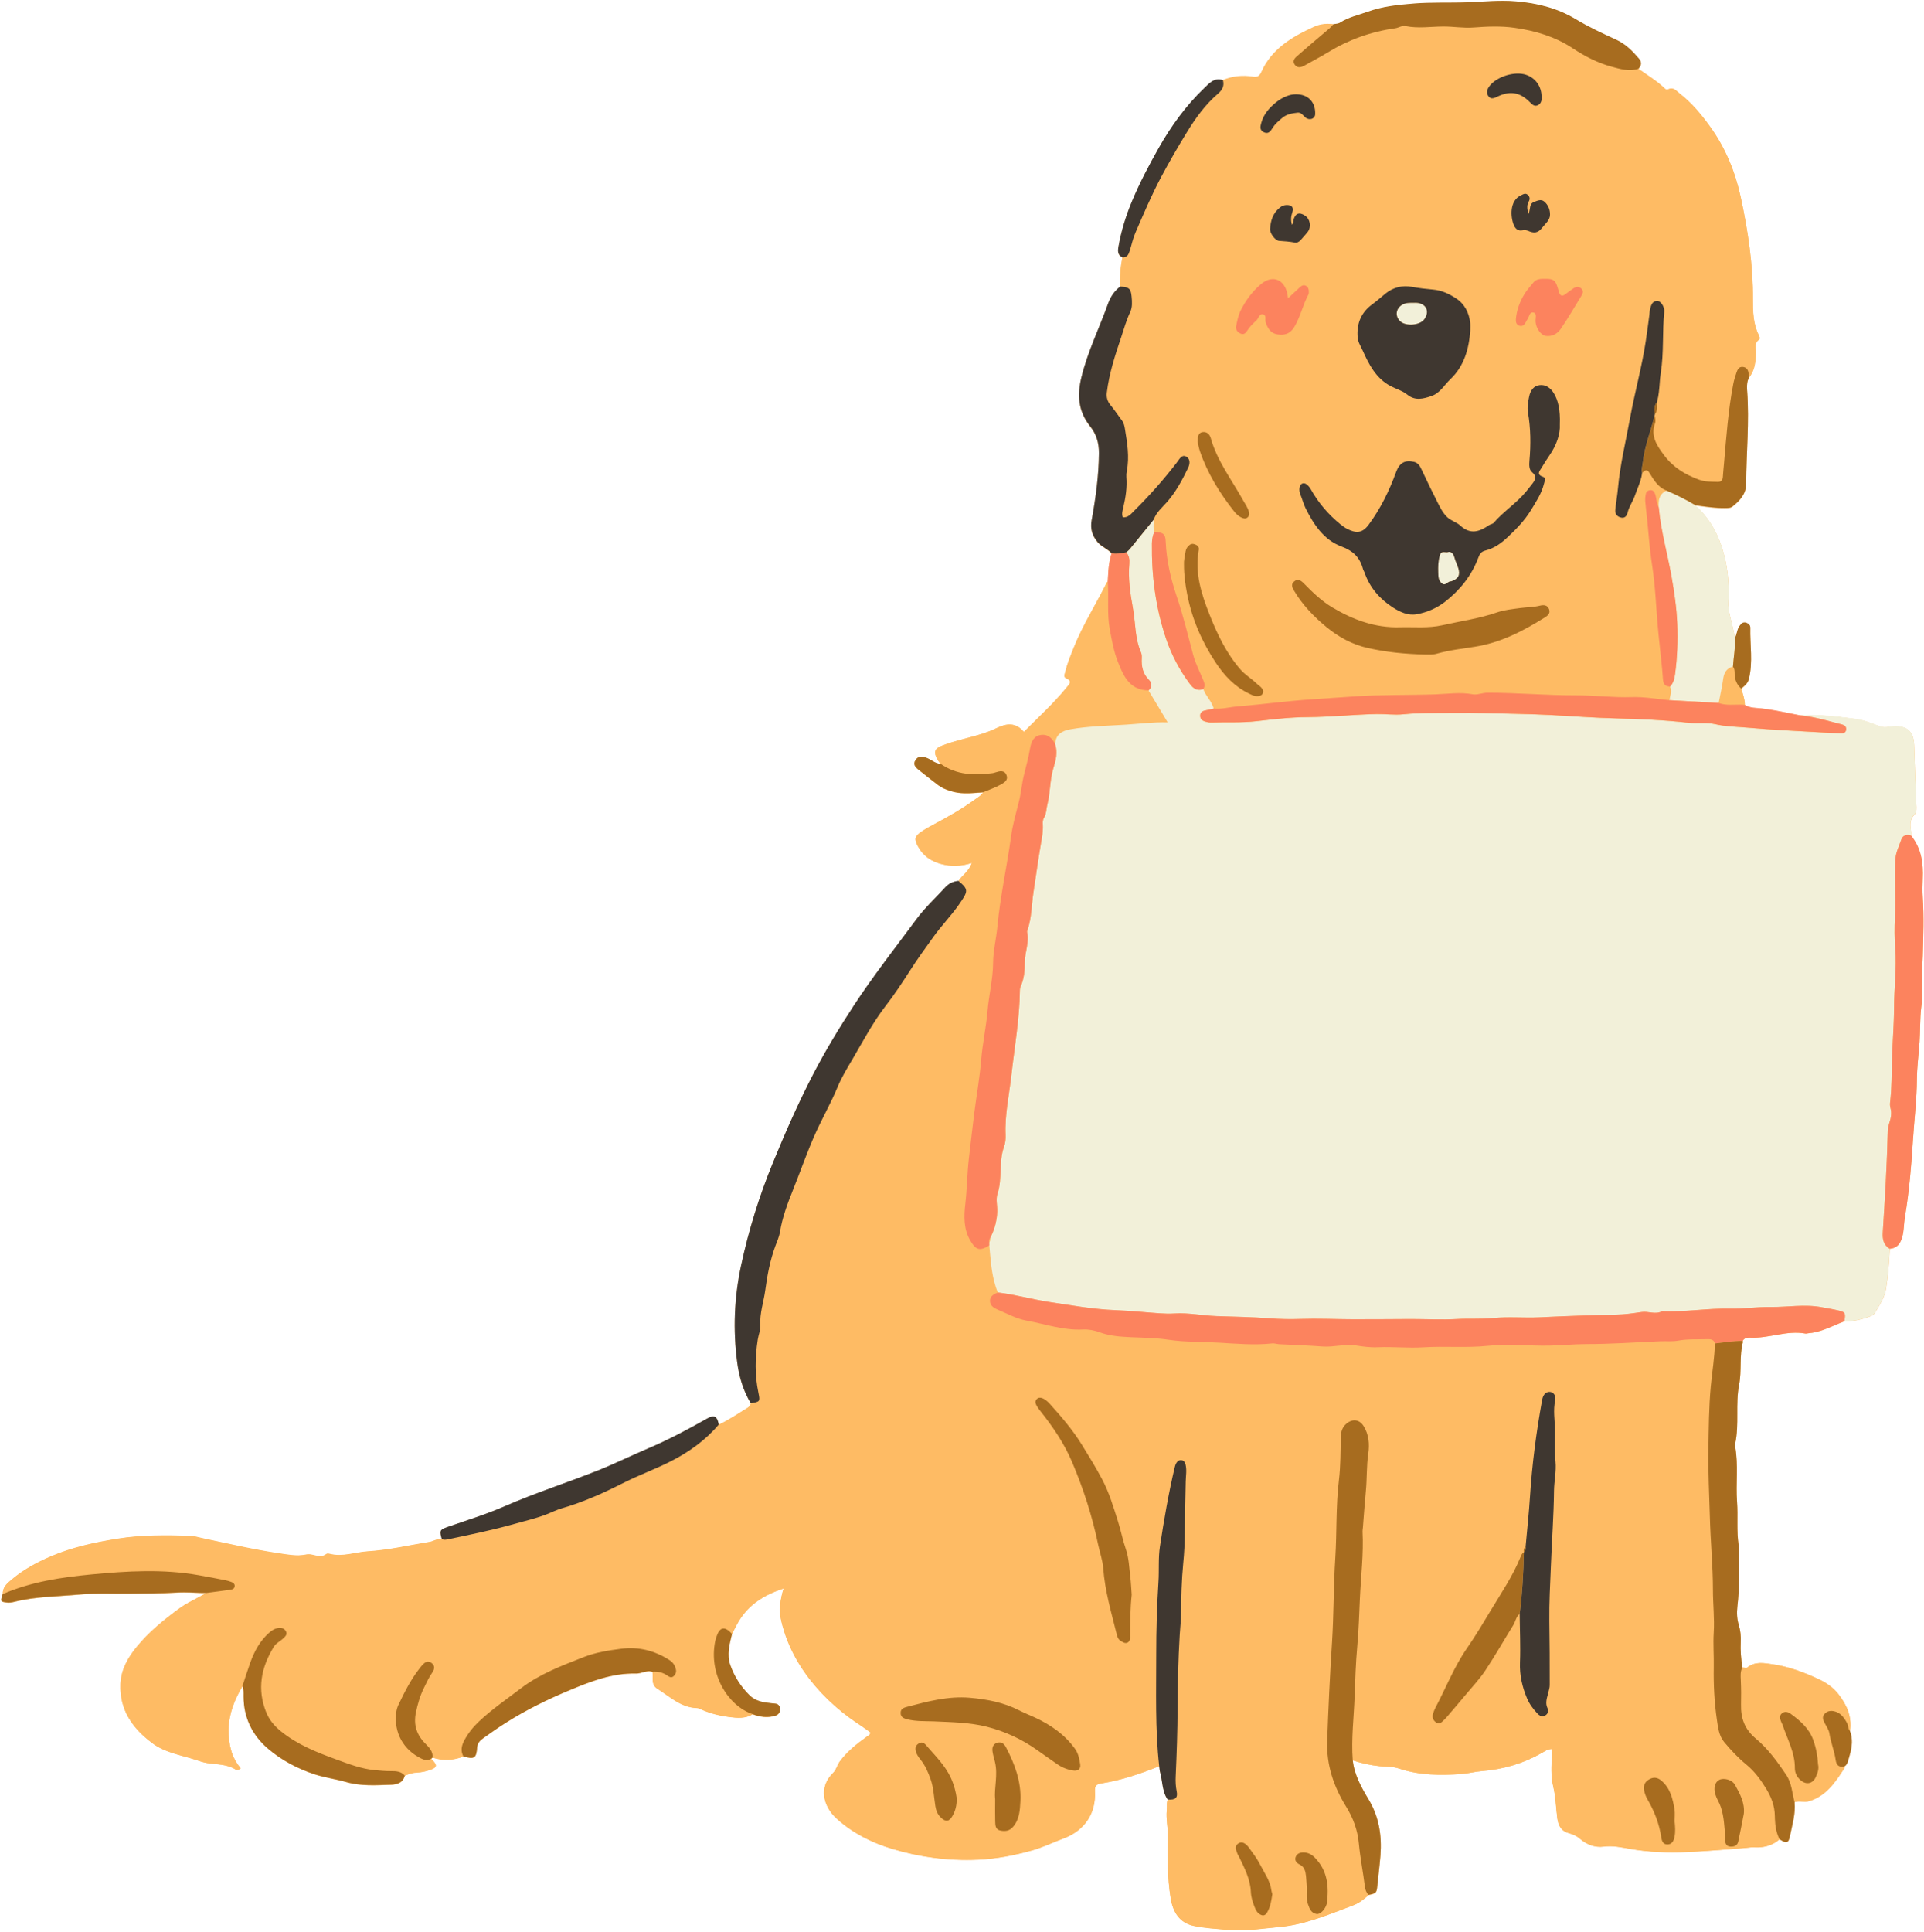 <?xml version="1.0" encoding="UTF-8"?><svg xmlns="http://www.w3.org/2000/svg" xmlns:xlink="http://www.w3.org/1999/xlink" height="494.7" preserveAspectRatio="xMidYMid meet" version="1.0" viewBox="-0.3 -0.2 492.8 494.7" width="492.8" zoomAndPan="magnify"><g id="change1_1"><path d="M492.18,244.59c-0.08,2.86-0.43,5.72-0.16,8.61c0.14,1.57-0.07,3.21-0.25,4.77 c-0.33,2.88-0.22,5.75-0.41,8.62c-0.21,3.2-0.66,6.4-0.68,9.62c-0.03,5.15-0.67,10.27-1,15.4c-0.42,6.64-0.95,13.32-2.08,19.9 c-0.29,1.67-0.2,3.36-0.66,5.03c-0.49,1.74-1.29,2.92-3.2,3.08c-0.15,3.39-0.42,6.77-0.95,10.13c-0.37,2.35-1.67,4.22-2.8,6.18 c-0.39,0.68-1.17,0.97-1.9,1.21c-0.73,0.23-1.46,0.45-2.2,0.63s-1.49,0.31-2.24,0.37c-0.25,0.02-0.51,0.03-0.76,0.04 s-0.51,0-0.77-0.01c-0.95,0.36-1.88,0.77-2.82,1.17s-1.87,0.79-2.83,1.12c-1.15,0.39-2.34,0.68-3.59,0.78 c-0.25,0.02-0.52,0.12-0.75,0.08c-4.79-0.89-9.36,1.29-14.1,1.05c-0.28-0.01-0.57-0.01-0.84,0.04c-0.46,0.09-0.87,0.31-1.15,0.8 c0.03,0.08,0.11,0.17,0.1,0.23c-0.98,3.59-0.28,7.37-0.98,10.93c-0.99,5.05,0.06,10.17-1.01,15.17c-0.05,0.24-0.04,0.51,0,0.76 c0.84,4.7,0.13,9.46,0.48,14.16c0.27,3.7-0.17,7.42,0.41,11.1c0.17,1.08,0.07,2.19,0.1,3.29c0.12,4.13,0.04,8.26-0.43,12.37 c-0.18,1.6-0.12,3.17,0.37,4.77c0.42,1.36,0.56,2.83,0.49,4.28c-0.05,1.11-0.04,2.2,0.04,3.3c0.07,1.1,0.21,2.19,0.39,3.28 c0.31,0.02,0.71,0.14,0.99,0.11c0.09-0.01,0.17-0.03,0.23-0.08c2.01-1.66,4.3-1.17,6.52-0.85c4.03,0.58,7.79,1.98,11.49,3.67 c2.13,0.97,3.95,2.18,5.38,4.01c1.08,1.39,1.96,2.85,2.49,4.41c0.4,1.17,0.61,2.4,0.57,3.71c-0.01,0.44-0.05,0.88-0.12,1.33 c0.29,0.76,0.43,1.51,0.47,2.25c0.01,0.25,0.01,0.49,0.01,0.74c-0.06,1.64-0.56,3.24-1.04,4.85c-0.14,0.48-0.4,0.93-0.86,1.2 c-0.02,0.17,0.02,0.37-0.06,0.5c-2.28,3.54-4.61,7.02-8.96,8.37c-1.26,0.39-2.53-0.19-3.75,0.26c0.28,3.05-0.63,5.94-1.23,8.87 c-0.04,0.21-0.09,0.39-0.14,0.55c-0.1,0.32-0.23,0.54-0.39,0.67c-0.4,0.33-1.02,0.11-2.1-0.58c-0.71,0.62-1.47,1.09-2.28,1.42 c-0.75,0.31-1.54,0.5-2.36,0.59c-0.35,0.04-0.7,0.07-1.07,0.07c-0.3,0-0.6,0-0.91-0.02c-0.78-0.05-1.51,0.13-2.26,0.18 c-9.8,0.68-19.6,1.98-29.41,0.22c-2.25-0.4-4.43-0.89-6.77-0.58c-2.28,0.3-4.38-0.55-6.1-2.03c-0.81-0.7-1.73-1.13-2.67-1.37 c-2.08-0.53-2.85-1.97-3.1-3.85c-0.36-2.68-0.4-5.42-1.02-8.03c-0.67-2.77-0.52-5.47-0.31-8.23c0.04-0.47-0.09-0.95-0.14-1.49 c-1.04,0.06-1.74,0.57-2.44,0.98c-4.78,2.74-9.95,4.24-15.41,4.67c-1.77,0.14-3.46,0.62-5.24,0.75c-5.37,0.38-10.65,0.35-15.83-1.35 c-0.88-0.29-1.82-0.48-2.74-0.5c-0.79-0.02-1.58-0.07-2.36-0.15c-2.34-0.24-4.63-0.74-6.88-1.49c0.15,1.4,0.49,2.72,0.97,4 c0.16,0.42,0.33,0.84,0.51,1.26s0.38,0.82,0.58,1.23c0.41,0.81,0.85,1.6,1.3,2.38c0.23,0.39,0.46,0.78,0.69,1.16 c2.7,4.51,3.41,9.28,3.04,14.34c-0.19,2.61-0.55,5.21-0.8,7.81c-0.17,1.77-0.31,1.94-2.26,2.32c-1.19,1.11-2.5,2.1-4,2.66 c-6.16,2.29-12.18,4.93-18.9,5.53c-4.47,0.4-8.9,1.17-13.38,0.72c-2.84-0.28-5.73-0.41-8.5-1.01c-3.61-0.77-5.32-3.49-5.9-7.06 c-0.88-5.38-0.78-10.79-0.73-16.2c0.02-2.12-0.49-4.2-0.27-6.32c0.02-0.23,0.03-0.46,0.03-0.69c0-0.7-0.05-1.4,0.22-2.07 c-0.89-1.29-1.17-2.75-1.4-4.23c-0.14-0.88-0.27-1.77-0.5-2.63c-0.15-0.55-0.17-1.14-0.26-1.71c-4.79,1.94-9.67,3.59-14.79,4.41 c-1.19,0.19-1.79,0.47-1.7,2.08c0.3,5.35-2.41,9.93-8.07,12.04c-2.68,0.99-5.25,2.27-8.01,3.04c-4.55,1.28-9.17,2.18-13.9,2.39 c-7.49,0.33-14.84-0.64-22.01-2.8c-5.23-1.58-10.11-4.05-14.16-7.72c-3.58-3.25-4.56-8.13-0.97-11.62c0.87-0.84,1.08-2.07,1.8-3.04 c1.91-2.56,4.35-4.49,6.9-6.32c0.33-0.24,0.77-0.36,0.96-1.05c-1.63-1.29-3.5-2.41-5.24-3.68c-2.67-1.95-5.13-4.12-7.38-6.51 c-4.94-5.27-8.59-11.31-10.26-18.42c-0.63-2.67-0.31-5.36,0.61-8.3c-5.05,1.64-8.99,4.15-11.57,8.51c-0.39,0.67-0.75,1.36-1.1,2.05 c-0.19,0.37-0.37,0.73-0.56,1.1c-0.29,1.25-0.62,2.5-0.79,3.75c-0.01,0.08-0.02,0.17-0.03,0.25c-0.07,0.63-0.1,1.27-0.05,1.92 c0.05,0.67,0.18,1.34,0.42,2.03c1.05,3,2.71,5.57,4.97,7.79c1.62,1.6,3.73,1.84,5.84,2.05c0.59,0.06,1.2,0.01,1.63,0.51 c0.72,0.81,0.3,2.26-0.79,2.61c-2.01,0.65-3.99,0.38-5.93-0.35c-1.87,1.16-3.92,0.95-5.93,0.7c-2.35-0.29-4.66-0.85-6.86-1.78 c-0.47-0.2-0.94-0.51-1.42-0.52c-4.12-0.11-6.93-2.89-10.12-4.9c-0.88-0.55-1.15-1.26-1.24-2.02c-0.02-0.19-0.03-0.38-0.03-0.58 c-0.01-0.59,0.03-1.19-0.04-1.76c-0.42-0.15-0.82-0.18-1.21-0.14c-0.13,0.01-0.26,0.03-0.39,0.05c-0.87,0.16-1.72,0.54-2.62,0.52 c-6.07-0.15-11.64,2.03-17.04,4.28c-5.57,2.32-11.03,5-16.19,8.26c-2,1.26-3.92,2.61-5.83,3.97c-0.8,0.57-1.54,1.23-1.63,2.41 c-0.22,2.8-0.71,3.08-3.51,2.32c-0.65,0.25-1.3,0.45-1.95,0.59c-1.31,0.28-2.62,0.33-3.95,0.15c-0.66-0.09-1.32-0.24-1.99-0.45 c-0.13,0.12-0.25,0.24-0.38,0.35c1.68,1.59,1.63,2.15-0.4,2.84c-1.02,0.35-2.12,0.59-3.2,0.63c-0.28,0.01-0.56,0.04-0.83,0.08 c-0.54,0.09-1.05,0.24-1.55,0.42c-0.01,0-0.02,0.01-0.04,0.02c-0.24,0.09-0.48,0.19-0.71,0.29c-0.27,1.09-0.92,1.69-1.72,2 c-0.14,0.06-0.29,0.1-0.44,0.14c-0.25,0.06-0.5,0.12-0.76,0.14c-0.19,0.02-0.38,0.03-0.57,0.04c-3.86,0.12-7.69,0.41-11.56-0.7 c-2.64-0.76-5.44-1.1-8.08-1.98c-4.37-1.44-8.44-3.6-11.89-6.55c-3.99-3.4-6.24-7.92-6.25-13.34c0-0.93,0.07-1.86-0.27-2.76 c-2.06,3.48-3.56,7.12-3.59,11.26c-0.03,3.64,0.69,7.03,3.07,9.84c-0.49,0.51-0.95,0.53-1.31,0.31c-2.24-1.4-4.81-1.26-7.27-1.65 c-0.99-0.16-1.96-0.5-2.92-0.82c-3.76-1.23-7.79-1.8-11.07-4.24c-5.07-3.78-8.46-8.48-8.19-15.18c0.15-3.67,1.88-6.69,4.07-9.39 c3.17-3.89,7.07-7.08,11.11-10.02c0.77-0.56,1.6-1.05,2.44-1.52c1.44-0.81,2.94-1.55,4.39-2.35c-1.89,0.01-3.77-0.15-5.67-0.16 c-0.63,0-1.27,0.01-1.9,0.05c-4.21,0.25-8.44,0.22-12.66,0.28c-4.04,0.06-8.1-0.17-12.11,0.2c-5.62,0.53-11.32,0.49-16.86,1.88 c-0.66,0.16-1.31,0.28-2,0.18c-1.59-0.23-1.62-0.26-0.98-2.12c-0.13-1.78,1.12-2.77,2.27-3.75c3-2.54,6.43-4.39,10.02-5.93 c5.49-2.35,11.27-3.59,17.14-4.53c6.12-0.98,12.26-0.92,18.42-0.73c1.18,0.04,2.32,0.4,3.47,0.65c6.5,1.37,12.99,2.9,19.55,3.85 c2.13,0.31,4.44,0.78,6.7,0.31c0.49-0.1,1.03-0.1,1.52,0c1.29,0.25,2.56,0.81,3.8-0.17c0.16-0.13,0.51-0.1,0.75-0.04 c3.36,0.9,6.59-0.42,9.88-0.63c5.33-0.33,10.53-1.56,15.78-2.41c0.13-0.02,0.27-0.05,0.4-0.09c0.52-0.15,1.02-0.41,1.54-0.56 c0.2-0.06,0.39-0.1,0.6-0.12c0,0,0.01,0,0.01,0c0.2-0.02,0.41-0.01,0.62,0.03c-0.54-1.92-0.57-2.31,0.85-2.87 c0.2-0.08,0.44-0.16,0.7-0.26c4.87-1.71,9.81-3.21,14.54-5.27c7.9-3.45,16.12-6.05,24.11-9.26c4.31-1.73,8.48-3.79,12.76-5.61 c5.15-2.18,10.06-4.81,14.92-7.56c1.9-1.07,2.65-0.63,3.05,1.52c2.58-1.2,4.91-2.83,7.34-4.3c0.46-0.28,0.76-0.64,0.87-1.16 c-1.95-3.24-3.01-6.84-3.49-10.52c-1.09-8.28-0.77-16.51,0.99-24.73c1.94-9.05,4.66-17.84,8.17-26.38 c3.18-7.74,6.53-15.39,10.41-22.84c3.1-5.95,6.54-11.63,10.19-17.22c5.05-7.73,10.75-14.98,16.24-22.39 c2.15-2.9,4.86-5.39,7.31-8.07c0.9-0.99,2.03-1.5,3.34-1.64c0.96-1.45,2.63-2.38,3.45-4.62c-2.85,0.92-5.35,0.95-7.83,0.28 c-2.57-0.69-4.64-2.04-5.94-4.44c-1.05-1.94-0.95-2.6,0.83-3.83c1.04-0.72,2.17-1.33,3.29-1.93c3.6-1.92,7.14-3.92,10.44-6.33 c0.19-0.14,0.38-0.27,0.57-0.4c0.57-0.4,1.14-0.81,1.53-1.42c-1.61,0.12-3.21,0.28-4.81,0.24c0,0,0,0-0.01,0 c-0.53-0.02-1.07-0.06-1.6-0.13c-0.71-0.1-1.42-0.26-2.13-0.5c-1.06-0.36-2.06-0.75-2.93-1.42c-1.68-1.28-3.34-2.6-5-3.91 c-0.85-0.67-1.58-1.42-0.83-2.56c0.68-1.05,1.69-0.95,2.72-0.58c1.27,0.45,2.27,1.51,3.7,1.58c-0.3-0.41-0.64-0.8-0.88-1.24 c-0.94-1.73-0.7-2.67,1.13-3.4c1.8-0.72,3.69-1.23,5.57-1.73c2.87-0.76,5.76-1.47,8.43-2.77c2.62-1.28,4.97-1.54,7.06,0.94 c3.81-3.84,7.7-7.35,11.01-11.44c0.65-0.8,1.53-1.58-0.14-2.29c-0.76-0.32-0.41-1.01-0.28-1.56c0.5-2.14,1.33-4.14,2.15-6.18 c2.32-5.84,5.68-11.13,8.47-16.71c0.07-0.15,0.21-0.26,0.31-0.39c0.06-1.31,0.12-2.62,0.28-3.92c0.05-0.43,0.12-0.86,0.2-1.29 c0.07-0.35,0.14-0.69,0.23-1.04c0.08-0.29,0.16-0.58,0.26-0.87c-1.01-1.16-2.53-1.64-3.56-2.84c-1.43-1.69-1.96-3.47-1.56-5.64 c1.03-5.67,1.82-11.36,1.87-17.16c0.02-2.62-0.67-4.89-2.23-6.85c-3.07-3.86-3.4-7.96-2.24-12.68c1.61-6.55,4.59-12.55,6.83-18.84 c0.6-1.67,1.6-3.18,3.07-4.29c-0.06-1.89,0.03-3.77,0.29-5.63c0.09-0.62,0.2-1.24,0.33-1.86c-0.98-0.44-1.18-1.16-1.14-1.97 c0.01-0.14,0.02-0.27,0.04-0.41c0.02-0.14,0.04-0.28,0.07-0.42c0.71-4.02,1.91-7.88,3.48-11.64c1.96-4.69,4.33-9.19,6.83-13.59 c3.17-5.59,6.94-10.82,11.61-15.29c1.3-1.24,2.6-2.82,4.82-2.07c2.48-1.05,5.08-1.29,7.7-0.88c1.13,0.18,1.69-0.11,2.15-1.14 c2.66-5.98,7.88-9.05,13.49-11.61c0.38-0.18,0.78-0.32,1.18-0.44c1.02-0.3,2.1-0.38,3.18-0.29c0.2,0.02,0.4,0.02,0.6,0.05 c0.43-0.1,0.92-0.12,1.33-0.24c0.14-0.04,0.27-0.1,0.38-0.17c2.17-1.41,4.67-1.91,7.04-2.77c3.85-1.4,7.84-1.8,11.88-2.12 c4.57-0.37,9.13-0.13,13.69-0.31c4.12-0.16,8.28-0.59,12.37-0.25c5.37,0.44,10.59,1.68,15.35,4.55c3.32,2,6.87,3.65,10.4,5.27 c2.39,1.1,4.11,2.84,5.77,4.77c0.87,1.01,0.68,1.8-0.08,2.67c2.14,1.52,4.41,2.87,6.35,4.66c0.37,0.34,0.76,0.86,1.3,0.61 c1.35-0.65,2.06,0.4,2.89,1.03c3.11,2.4,5.58,5.39,7.86,8.55c3.91,5.44,6.42,11.56,7.81,18.03c1.85,8.58,3.16,17.26,3.11,26.1 c-0.02,3.1,0.06,6.27,1.48,9.17c0.19,0.39,0.43,0.94,0.08,1.18c-1.34,0.95-0.74,2.26-0.78,3.46c-0.01,0.28-0.02,0.56-0.04,0.83 c-0.11,1.93-0.44,3.8-1.72,5.41c-0.54,0.95-0.59,1.98-0.54,3.01c0.01,0.15,0.02,0.3,0.03,0.44c0.59,7.92-0.22,15.82-0.25,23.73 c-0.01,2.65-1.59,4.35-3.48,5.86c-0.57,0.45-1.25,0.41-1.94,0.42c-2.55,0.04-5.06-0.38-7.57-0.71c3.16,2.89,5.3,6.32,6.68,10.44 c1.59,4.73,2.03,9.48,1.77,14.37c-0.06,1.2,0.12,2.34,0.41,3.5c0.47,1.88,0.88,3.77,1.31,5.65c0.4-0.87,0.47-1.87,0.92-2.72 c0.06-0.12,0.14-0.24,0.22-0.35c0.4-0.55,0.89-1.09,1.68-0.82c0.58,0.2,1.08,0.61,1.06,1.28c-0.11,4.37,0.72,8.75-0.36,13.11 c-0.04,0.15-0.08,0.29-0.14,0.43c-0.38,0.94-1.11,1.46-1.83,2.07c0.41,1.36,0.92,2.71,0.94,4.16c0.67,0.41,1.4,0.6,2.14,0.7 c0.25,0.03,0.5,0.06,0.75,0.07c0.95,0.07,1.89,0.18,2.82,0.31c2.8,0.41,5.57,1.06,8.35,1.57c1.23-0.07,2.45-0.09,3.68-0.06 c1.16,0.03,2.31,0.09,3.47,0.18c0.06,0.01,0.13,0.01,0.19,0.01c1.83,0.15,3.65,0.36,5.46,0.6c0.61,0.08,1.21,0.16,1.81,0.24 c2.06,0.28,4.03,1.21,6.03,1.88c0.72,0.24,1.34,0.22,2.13,0.1c3.7-0.57,6.37,0.3,6.53,4.62c0.18,5.05,0.32,10.11,0.55,15.16 c0.05,0.97,0.16,2.04-0.46,2.65c-1.29,1.28-1.12,2.7-0.89,4.22c0.03,0.21,0.03,0.42,0.03,0.63c0,0.21-0.02,0.42-0.02,0.64 c0.33,0.4,0.63,0.82,0.89,1.24c0.27,0.42,0.5,0.85,0.71,1.29c0.42,0.87,0.72,1.78,0.94,2.71c0.44,1.86,0.52,3.8,0.43,5.79 c-0.07,1.61-0.1,3.19,0.01,4.8C492.51,234.62,492.32,239.61,492.18,244.59z" fill="#FEBB64"/></g><g id="change1_2"><path d="M50.65,403.22c2.33,0.42,4.66,0.84,6.97,1.32c0.5,0.1,0.98,0.26,1.45,0.45c0.4,0.16,0.74,0.44,0.74,0.93 c0,0.62-0.43,0.91-0.96,0.99c-2.09,0.3-4.19,0.57-6.28,0.84c-1.45,0.81-2.94,1.54-4.39,2.35c-0.84,0.47-1.67,0.96-2.44,1.52 c-4.05,2.94-7.94,6.13-11.11,10.02c-2.19,2.7-3.93,5.72-4.07,9.39c-0.27,6.69,3.12,11.4,8.19,15.18c3.28,2.44,7.31,3.01,11.07,4.24 c0.96,0.31,1.93,0.66,2.92,0.82c2.46,0.39,5.03,0.25,7.27,1.65c0.36,0.22,0.82,0.19,1.31-0.31c-2.38-2.81-3.1-6.2-3.07-9.84 c0.03-4.14,1.54-7.78,3.59-11.26c0.67-2.01,1.3-4.03,2.02-6.02c1.02-2.82,2.41-5.42,4.69-7.46c0.64-0.58,1.33-1.07,2.18-1.26 c0.89-0.19,1.76-0.09,2.22,0.79c0.47,0.88-0.26,1.43-0.8,1.93c-0.73,0.69-1.7,1.07-2.27,2c-3.31,5.36-4.39,10.97-1.92,16.96 c0.78,1.89,2.08,3.4,3.71,4.72c4.23,3.42,9.15,5.38,14.17,7.21c3.19,1.16,6.33,2.39,9.76,2.73c1.44,0.14,2.86,0.28,4.31,0.26 c1.28-0.02,2.57,0.05,3.5,1.14c0.24-0.1,0.47-0.2,0.71-0.29c0.01,0,0.02-0.01,0.04-0.02c0.5-0.19,1.02-0.34,1.55-0.42 c0.27-0.04,0.54-0.07,0.83-0.08c1.07-0.04,2.18-0.28,3.2-0.63c2.03-0.7,2.08-1.25,0.4-2.84c-0.81,0.47-1.59,0.39-2.41,0 c-4.68-2.23-7.16-6.65-6.54-11.8c0.08-0.66,0.26-1.34,0.54-1.94c1.52-3.21,3.1-6.39,5.3-9.21c0.26-0.33,0.5-0.68,0.79-0.99 c0.66-0.72,1.41-1.34,2.4-0.61c0.94,0.69,0.83,1.59,0.22,2.45c-0.88,1.25-1.5,2.64-2.17,4.01c-0.98,1.98-1.58,4.06-2.03,6.23 c-0.67,3.22,0.22,5.83,2.49,8.05c0.99,0.97,1.88,1.96,1.79,3.47c0.67,0.21,1.33,0.36,1.99,0.46c1.32,0.18,2.64,0.13,3.95-0.15 c0.65-0.14,1.31-0.34,1.95-0.59c-0.8-1.42-0.47-2.79,0.23-4.12c0.96-1.82,2.24-3.4,3.73-4.81c3.34-3.15,7.12-5.72,10.75-8.5 c4.87-3.72,10.52-5.81,16.09-8.01c3.04-1.2,6.4-1.72,9.66-2.14c4.41-0.57,8.57,0.49,12.34,2.93c0.93,0.6,1.43,1.41,1.63,2.46 c0.12,0.64-0.12,1.19-0.56,1.61c-0.54,0.52-1.11,0.26-1.61-0.1c-1.16-0.84-2.45-1.11-3.85-1c0,0,0,0,0,0 c0.07,0.57,0.03,1.17,0.04,1.76c0,0.2,0.01,0.39,0.03,0.58c0.08,0.76,0.36,1.47,1.24,2.02c3.2,2,6,4.79,10.12,4.9 c0.48,0.01,0.96,0.32,1.42,0.52c2.2,0.93,4.51,1.48,6.86,1.78c2.01,0.25,4.06,0.46,5.93-0.7c-6.2-2.09-11.32-10.09-9.57-18.72 c0.07-0.33,0.16-0.66,0.27-0.98c0.88-2.67,2.09-2.93,4.02-0.86c0.19-0.36,0.38-0.73,0.56-1.1c0.35-0.69,0.71-1.38,1.1-2.05 c2.58-4.37,6.52-6.87,11.57-8.51c-0.91,2.95-1.24,5.63-0.61,8.3c1.67,7.1,5.32,13.15,10.26,18.42c2.24,2.39,4.7,4.56,7.38,6.51 c1.74,1.27,3.61,2.4,5.24,3.68c-0.18,0.69-0.63,0.82-0.96,1.05c-2.56,1.83-4.99,3.76-6.9,6.32c-0.72,0.97-0.93,2.2-1.8,3.04 c-3.59,3.49-2.61,8.37,0.97,11.62c4.05,3.67,8.93,6.14,14.16,7.72c7.16,2.17,14.52,3.13,22.01,2.8c4.73-0.21,9.35-1.1,13.9-2.39 c2.76-0.78,5.33-2.05,8.01-3.04c5.67-2.1,8.37-6.69,8.07-12.04c-0.09-1.61,0.51-1.89,1.7-2.08c5.12-0.82,10-2.47,14.79-4.41 c-1.08-9.54-0.74-19.11-0.76-28.68c-0.02-6.17,0.18-12.33,0.57-18.48c0.19-3.02-0.08-6.05,0.38-9.07 c1.03-6.84,2.21-13.65,3.81-20.38c0.08-0.33,0.19-0.66,0.36-0.95c0.27-0.46,0.67-0.81,1.23-0.78c0.7,0.03,1.02,0.54,1.17,1.16 c0.34,1.43,0.06,2.88,0.03,4.31c-0.09,4.38-0.2,8.76-0.23,13.15c-0.02,2.6-0.15,5.24-0.41,7.84c-0.43,4.29-0.51,8.58-0.56,12.89 c-0.02,1.82-0.23,3.66-0.34,5.5c-0.37,6.25-0.52,12.49-0.54,18.74c-0.02,5.83-0.23,11.64-0.49,17.46c-0.06,1.27,0,2.52,0.26,3.79 c0.34,1.68-0.37,2.24-2.3,2.08c-0.27,0.67-0.22,1.37-0.22,2.07c0,0.23-0.01,0.46-0.03,0.69c-0.22,2.12,0.29,4.19,0.27,6.32 c-0.05,5.4-0.16,10.82,0.73,16.2c0.59,3.57,2.29,6.29,5.9,7.06c2.77,0.59,5.66,0.72,8.5,1.01c4.48,0.45,8.92-0.33,13.38-0.72 c6.73-0.6,12.74-3.24,18.9-5.53c1.5-0.56,2.81-1.55,4-2.66c-0.54-0.58-0.82-1.29-0.91-2.06c-0.46-3.7-1.21-7.35-1.55-11.07 c-0.32-3.4-1.44-6.54-3.27-9.49c-3.18-5.13-5.06-10.65-4.84-16.83c0.3-8.38,0.69-16.75,1.23-25.12c0.47-7.25,0.39-14.54,0.85-21.8 c0.42-6.6,0.12-13.22,0.92-19.8c0.45-3.69,0.4-7.44,0.5-11.16c0.04-1.36,0.4-2.48,1.45-3.37c1.52-1.27,3.26-1.08,4.33,0.57 c1.41,2.18,1.59,4.72,1.24,7.12c-0.47,3.21-0.32,6.42-0.62,9.62c-0.3,3.1-0.51,6.21-0.76,9.32c-0.03,0.34-0.11,0.68-0.09,1.01 c0.31,5.76-0.43,11.49-0.68,17.23c-0.17,4.03-0.29,8.1-0.67,12.15c-0.4,4.28-0.52,8.62-0.68,12.94c-0.2,5.42-0.89,10.82-0.47,16.25 c0,0,0,0,0,0c2.25,0.74,4.54,1.24,6.88,1.49c0.78,0.08,1.57,0.13,2.36,0.15c0.92,0.03,1.87,0.22,2.74,0.5 c5.18,1.7,10.46,1.73,15.83,1.35c1.78-0.13,3.47-0.61,5.24-0.75c5.46-0.43,10.63-1.93,15.41-4.67c0.7-0.4,1.41-0.91,2.44-0.98 c0.06,0.53,0.18,1.01,0.14,1.49c-0.21,2.76-0.36,5.46,0.31,8.23c0.63,2.61,0.67,5.35,1.02,8.03c0.25,1.88,1.02,3.33,3.1,3.85 c0.94,0.24,1.86,0.67,2.67,1.37c1.73,1.48,3.82,2.32,6.1,2.03c2.33-0.3,4.52,0.18,6.77,0.58c9.81,1.76,19.61,0.45,29.41-0.22 c0.75-0.05,1.48-0.23,2.26-0.18c0.31,0.02,0.61,0.03,0.91,0.02c0.36,0,0.71-0.03,1.07-0.07c0.82-0.09,1.61-0.28,2.36-0.59 c0.8-0.33,1.57-0.8,2.28-1.42c0,0,0,0,0,0c0,0,0,0,0,0c-0.82-1.63-1.1-3.43-1.17-5.18c-0.01-0.25-0.02-0.5-0.02-0.75 c-0.03-2.7-0.98-5-2.31-7.15c-1.38-2.22-2.9-4.32-5-6.04c-2.08-1.7-3.96-3.7-5.68-5.78c-1.31-1.58-1.56-3.7-1.85-5.71 c-0.65-4.45-0.88-8.96-0.8-13.42c0.06-2.95-0.19-5.9-0.01-8.86c0.23-3.62-0.2-7.28-0.2-10.92c0-6.27-0.63-12.51-0.79-18.77 c-0.15-5.75-0.47-11.5-0.37-17.26c0.09-5.42,0.11-10.85,0.62-16.26c0.34-3.62,0.96-7.21,1.05-10.86c-0.32-1.05-1.18-1.11-2.05-1.08 c-2.45,0.09-4.91-0.09-7.36,0.37c-1.48,0.27-3.04,0.1-4.57,0.16c-6.33,0.26-12.65,0.73-18.98,0.72c-3.21,0-6.39,0.35-9.59,0.4 c-5.22,0.08-10.47-0.48-15.66,0.05c-5.52,0.57-11.02,0.03-16.51,0.38c-3.89,0.25-7.77-0.2-11.65-0.02 c-1.87,0.09-3.71-0.16-5.56-0.45c-2.86-0.45-5.71,0.48-8.59,0.26c-3.7-0.28-7.42-0.39-11.12-0.59c-0.59-0.03-1.19-0.26-1.76-0.2 c-4.56,0.49-9.14,0.08-13.66-0.19c-4.3-0.26-8.63-0.11-12.92-0.75c-3.09-0.46-6.24-0.51-9.37-0.64c-2.8-0.12-5.55-0.28-8.24-1.26 c-1.33-0.49-2.84-0.81-4.24-0.73c-5.02,0.29-9.7-1.4-14.51-2.27c-2.6-0.47-4.93-1.8-7.36-2.8c-0.94-0.39-1.92-0.97-2-2.11 c-0.09-1.32,0.94-1.88,2.02-2.3c-0.4-0.96-0.71-1.94-0.96-2.93c-0.75-2.97-0.94-6.04-1.22-9.1c-1.54,0.93-2.49,1.16-3.33,0.61 c-0.51-0.33-0.98-0.95-1.52-1.88c-1.74-2.98-1.65-6.23-1.27-9.42c0.46-3.87,0.46-7.75,0.91-11.61c0.46-3.95,0.92-7.89,1.41-11.84 c0.56-4.44,1.37-8.85,1.73-13.33c0.34-4.21,1.27-8.37,1.63-12.58c0.35-4.13,1.4-8.16,1.43-12.35c0.02-3.11,0.82-6.2,1.11-9.31 c0.72-7.77,2.45-15.38,3.5-23.09c0.41-3,1.27-5.95,2.01-8.9c0.55-2.22,0.71-4.49,1.27-6.72c0.57-2.29,1.19-4.59,1.59-6.92 c0.29-1.7,0.95-3.2,2.86-3.42c1.73-0.2,2.83,0.87,3.55,2.36c0.13-2.47,1.63-3.41,3.9-3.82c4.69-0.84,9.43-0.88,14.16-1.19 c3.44-0.22,6.85-0.68,10.76-0.59c-0.45-0.75-0.89-1.48-1.31-2.19c-1.27-2.12-2.43-4.05-3.59-5.97c-0.61,0-1.18-0.07-1.69-0.18 c-2.33-0.51-3.72-2.07-4.74-3.95c-0.57-1.04-1.02-2.18-1.46-3.3c-1-2.55-1.5-5.36-2.02-8.11c-0.77-4.13-0.22-8.29-0.54-12.42 c0,0,0,0,0,0c-0.11,0.13-0.24,0.24-0.31,0.39c-2.79,5.59-6.15,10.87-8.47,16.71c-0.81,2.04-1.64,4.05-2.15,6.18 c-0.13,0.55-0.48,1.24,0.28,1.56c1.67,0.7,0.78,1.49,0.14,2.29c-3.31,4.08-7.2,7.6-11.01,11.44c-2.09-2.48-4.44-2.22-7.06-0.94 c-2.66,1.3-5.56,2.01-8.43,2.77c-1.88,0.5-3.77,1.01-5.57,1.73c-1.84,0.73-2.07,1.67-1.13,3.4c0.24,0.44,0.58,0.83,0.88,1.24 c4.06,2.89,8.62,3.01,13.31,2.39c0.25-0.03,0.49-0.11,0.73-0.19c1.09-0.34,2.28-0.68,2.83,0.68c0.55,1.37-0.69,2.01-1.59,2.5 c-1.39,0.77-2.92,1.28-4.39,1.9c0,0,0,0,0,0c-0.39,0.61-0.95,1.03-1.53,1.42c-0.19,0.13-0.38,0.26-0.57,0.4 c-3.3,2.41-6.84,4.41-10.44,6.33c-1.12,0.6-2.25,1.21-3.29,1.93c-1.77,1.23-1.88,1.89-0.83,3.83c1.3,2.39,3.36,3.75,5.94,4.44 c2.49,0.67,4.99,0.64,7.83-0.28c-0.83,2.25-2.49,3.17-3.45,4.62c2.72,2.24,2.53,2.65,0.16,6.07c-2.02,2.9-4.54,5.46-6.59,8.34 c-2,2.8-4.04,5.58-5.9,8.49c-1.98,3.09-4.03,6.19-6.3,9.13c-3.22,4.17-5.71,8.89-8.38,13.46c-1.41,2.4-2.88,4.76-3.93,7.32 c-1.67,4.05-3.86,7.85-5.66,11.85c-2.14,4.76-3.82,9.68-5.76,14.5c-1.4,3.48-2.73,7.03-3.34,10.79c-0.2,1.23-0.75,2.42-1.18,3.59 c-1.35,3.66-2.07,7.49-2.57,11.27c-0.4,2.99-1.45,5.9-1.27,8.98c0.07,1.27-0.47,2.47-0.66,3.72c-0.7,4.57-0.78,9.08,0.18,13.62 c0.47,2.23,0.39,2.25-1.95,2.64c-0.11,0.52-0.42,0.88-0.87,1.16c-2.43,1.47-4.75,3.1-7.34,4.3c-3.44,4.05-7.65,7.05-12.39,9.45 c-3.85,1.95-7.91,3.42-11.76,5.35c-3.09,1.55-6.21,3.08-9.42,4.34c-2.11,0.83-4.27,1.63-6.44,2.24c-1.49,0.42-2.82,1.1-4.22,1.65 c-2.6,1-5.3,1.62-7.97,2.37c-5.69,1.62-11.47,2.8-17.25,3.99c-0.51,0.11-1,0.19-1.47-0.09c-0.44-0.08-0.84-0.02-1.23,0.09 c-0.52,0.15-1.02,0.41-1.54,0.56c-0.13,0.04-0.26,0.07-0.4,0.09c-5.25,0.85-10.45,2.08-15.78,2.41c-3.29,0.2-6.51,1.53-9.88,0.63 c-0.23-0.06-0.58-0.09-0.75,0.04c-1.24,0.98-2.51,0.42-3.8,0.17c-0.49-0.1-1.03-0.1-1.52,0c-2.26,0.47-4.57,0-6.7-0.31 c-6.57-0.96-13.05-2.48-19.55-3.85c-1.16-0.24-2.29-0.61-3.47-0.65c-6.15-0.18-12.29-0.25-18.42,0.73 c-5.88,0.94-11.65,2.18-17.14,4.53c-3.6,1.54-7.02,3.39-10.02,5.93c-1.15,0.98-2.4,1.96-2.27,3.75c7.24-3.16,15-4.3,22.71-5.04 C32.24,402.13,41.47,401.57,50.65,403.22z M440.05,455.62c1.18-0.59,3.31-0.04,4.04,1.27c1.27,2.28,2.53,4.6,2.27,7.37 c-0.47,2.4-0.91,4.8-1.44,7.19c-0.21,0.97-1.03,1.3-1.95,1.26c-1.09-0.05-1.37-0.8-1.41-1.74c-0.03-0.84-0.03-1.69-0.1-2.53 c-0.23-2.61-0.44-5.22-1.76-7.58c-0.29-0.51-0.49-1.08-0.66-1.64C438.57,457.62,439,456.14,440.05,455.62z M422.13,455.46 c1.1-0.62,2.09-0.5,3.05,0.29c2.33,1.91,2.98,4.62,3.42,7.39c0.16,0.99,0.03,2.02,0.03,3.04c0.12,1.35,0.24,2.71-0.03,4.05 c-0.2,0.96-0.59,1.86-1.72,1.91c-1.21,0.06-1.52-0.88-1.67-1.85c-0.52-3.48-1.78-6.69-3.54-9.71c-0.44-0.75-0.71-1.54-0.86-2.37 C420.59,456.99,421.04,456.08,422.13,455.46z M366.79,438.57c0.17-0.48,0.34-0.96,0.58-1.41c2.69-5.09,4.79-10.5,8.08-15.25 c2.22-3.2,4.21-6.54,6.21-9.88c2.66-4.42,5.56-8.69,7.52-13.5c0.19-0.46,0.37-0.95,0.84-1.23c-0.15-0.62,0.07-1.13,0.46-1.59 c0.38-4.21,0.84-8.42,1.11-12.64c0.53-8.29,1.6-16.51,3.09-24.69c0.03-0.17,0.07-0.33,0.11-0.5c0.25-1.03,0.98-1.76,1.96-1.66 c1.1,0.11,1.5,1.27,1.3,2.15c-0.58,2.54-0.09,5.04-0.07,7.56c0.02,2.7-0.12,5.41,0.14,8.09c0.25,2.55-0.35,5-0.38,7.52 c-0.08,6.42-0.56,12.85-0.8,19.26c-0.18,4.67-0.45,9.38-0.4,14.08c0.06,5.48,0.13,10.96,0.1,16.43c0,0.69-0.23,1.32-0.38,1.98 c-0.3,1.29-0.85,2.56-0.18,3.95c0.28,0.58,0.18,1.36-0.52,1.8c-0.81,0.51-1.49,0.14-2.04-0.43c-1.11-1.17-2.08-2.46-2.71-3.97 c-1.22-2.92-1.9-5.9-1.78-9.13c0.04-1.03,0.06-2.07,0.06-3.11c0.01-2.09-0.04-4.18-0.09-6.27c-0.02-1.02-0.04-2.04-0.05-3.06 c-0.35,0.27-0.58,0.61-0.77,0.97c-0.31,0.61-0.48,1.29-0.84,1.87c-2.41,3.88-4.66,7.86-7.18,11.65c-1.49,2.24-3.37,4.22-5.1,6.3 c-1.57,1.88-3.16,3.74-4.75,5.6c-0.22,0.26-0.45,0.51-0.7,0.74c-0.55,0.51-1.11,1.26-1.95,0.74 C366.78,440.45,366.43,439.59,366.79,438.57z M331.62,475.21c0.4-0.84,1.27-1.07,2.16-1.01c1.05,0.07,1.91,0.53,2.66,1.29 c3.28,3.33,3.68,7.4,3.11,11.74c-0.01,0.08-0.03,0.17-0.06,0.25c-0.46,1.41-1.66,2.62-2.55,2.48c-1.39-0.21-1.8-1.32-2.21-2.48 c-0.47-1.32-0.33-2.66-0.29-4.01c-0.07-1.09-0.1-2.19-0.23-3.28c-0.13-1.19-0.4-2.31-1.66-2.92 C331.74,476.89,331.18,476.15,331.62,475.21z M316.91,471.88c0.81-0.55,1.79-0.18,2.74,1.13c0.99,1.37,2.03,2.73,2.79,4.23 c1.09,2.17,2.61,4.17,2.93,6.69c0.04,0.33,0.17,0.65,0.24,0.93c-0.25,1.64-0.48,3.23-1.31,4.66c-0.57,0.98-1.24,0.99-2.08,0.38 c-0.58-0.42-0.86-1.01-1.12-1.65c-0.51-1.27-0.94-2.58-0.99-3.92c-0.14-3.33-1.65-6.16-3.04-9.05c-0.11-0.23-0.27-0.44-0.35-0.68 C316.4,473.68,315.74,472.68,316.91,471.88z M243.65,464.84c-0.85,1.51-1.76,1.61-3.01,0.38c-0.81-0.8-1.2-1.78-1.38-2.92 c-0.37-2.33-0.43-4.73-1.25-6.98c-0.64-1.76-1.37-3.46-2.57-4.93c-0.27-0.33-0.52-0.67-0.73-1.04c-0.75-1.33-0.71-2.37,0.14-2.97 c1.22-0.86,1.86,0.13,2.51,0.88c2.16,2.47,4.48,4.79,5.89,7.87c0.83,1.82,1.27,3.64,1.47,5.09 C244.79,462.2,244.37,463.57,243.65,464.84z M261.07,461.04c-0.11,2.32-0.21,4.69-1.9,6.64c-0.93,1.08-2.01,1.16-3.2,0.94 c-1.33-0.25-1.33-1.38-1.36-2.39c-0.05-1.69-0.01-3.38-0.01-5.7c-0.31-2.74,0.76-6.12-0.05-9.48c-0.22-0.9-0.5-1.8-0.63-2.71 c-0.14-1,0.16-1.9,1.23-2.22c1.08-0.33,1.77,0.29,2.24,1.19C259.63,451.6,261.3,456.09,261.07,461.04z M265.38,357.99 c0.64-0.57,1.87-0.17,3.22,1.33c2.95,3.28,5.83,6.62,8.16,10.38c1.83,2.95,3.66,5.91,5.27,8.98c1.77,3.37,2.86,7.02,4.01,10.64 c0.76,2.41,1.24,4.89,2.07,7.3c0.76,2.2,0.81,4.65,1.11,7c0.19,1.51,0.24,3.03,0.36,4.58c-0.38,3.58-0.39,7.19-0.42,10.81 c-0.01,0.62-0.11,1.25-0.75,1.49c-0.61,0.23-1.14-0.18-1.65-0.48c-0.65-0.38-0.86-1.06-1.02-1.7c-1.37-5.58-3.01-11.1-3.45-16.88 c-0.16-2.09-0.91-4.12-1.33-6.19c-1.5-7.25-3.78-14.27-6.66-21.06c-1.99-4.69-4.86-8.93-8.03-12.93 C264.77,359.37,264.61,358.68,265.38,357.99z M232.1,436.89c5.25-1.38,10.5-2.77,16-2.3c4.4,0.38,8.71,1.19,12.69,3.25 c1.28,0.66,2.62,1.18,3.93,1.78c4.05,1.87,7.65,4.33,10.31,8.02c0.88,1.22,1.15,2.64,1.35,4.05c0.16,1.13-0.57,1.72-1.76,1.54 c-1.44-0.21-2.81-0.73-4.01-1.56c-1.81-1.24-3.6-2.51-5.38-3.77c-3.87-2.73-8.15-4.72-12.82-5.9c-4.49-1.13-9.05-1.15-13.61-1.37 c-2.2-0.07-4.41,0.03-6.58-0.49c-0.99-0.24-1.86-0.53-1.85-1.71C230.39,437.38,231.22,437.12,232.1,436.89z M289.54,75.75 c0.13,1.35,0.23,2.76-0.36,4.01c-0.98,2.06-1.58,4.27-2.3,6.41c-1.55,4.62-3.08,9.29-3.68,14.18c-0.15,1.24,0.15,2.29,0.99,3.28 c1.03,1.22,1.9,2.58,2.87,3.86c0.49,0.64,0.65,1.38,0.77,2.13c0.59,3.6,1.21,7.19,0.48,10.85c-0.1,0.49-0.14,1.02-0.1,1.52 c0.21,2.64-0.2,5.22-0.79,7.78c-0.19,0.82-0.46,1.63-0.13,2.53c1.39,0.12,2.14-0.91,2.95-1.71c3.85-3.82,7.45-7.86,10.76-12.16 c0.1-0.13,0.2-0.27,0.3-0.41c0.6-0.83,1.26-1.94,2.39-1.17c0.89,0.6,0.81,1.8,0.33,2.77c-1.51,3.13-3.13,6.18-5.46,8.82 c-1.22,1.38-2.71,2.58-3.34,4.42c0.01,0.79-0.1,1.58-0.02,2.37c0.03,0.26,0.07,0.52,0.15,0.78c2.34,0.17,2.85,0.54,2.93,2.54 c0.2,4.86,1.29,9.49,2.85,14.1c1.64,4.87,2.84,9.89,4.18,14.87c0.57,2.14,1.58,4.1,2.43,6.12c0.37,0.9,0.76,1.7,0.19,2.63 c0.31,0.91,0.85,1.68,1.38,2.47c0.27,0.39,0.53,0.79,0.75,1.21c0.22,0.42,0.41,0.85,0.52,1.33c2.05,0.2,4.04-0.38,6.06-0.55 c6.49-0.52,12.95-1.44,19.44-1.84c3.46-0.22,6.93-0.46,10.39-0.71c6.94-0.49,13.89-0.3,20.83-0.54c3.21-0.11,6.38-0.61,9.6-0.02 c1.22,0.23,2.48-0.4,3.77-0.4c7.54,0,15.06,0.7,22.6,0.67c4.81-0.01,9.59,0.62,14.41,0.45c1.59-0.05,3.19,0.07,4.79,0.25 c1.6,0.18,3.2,0.4,4.8,0.54c0.22-1.16,0.72-2.31,0.17-3.5c-0.55,0-0.98-0.13-1.29-0.4c-0.08-0.07-0.14-0.14-0.2-0.23 c-0.12-0.17-0.21-0.38-0.26-0.63c-0.03-0.12-0.05-0.26-0.06-0.4c-0.28-3.78-0.72-7.55-1.12-11.32c-0.64-6.12-0.75-12.28-1.72-18.37 c-0.6-3.82-0.84-7.71-1.24-11.57c-0.16-1.51-0.37-3.01-0.48-4.53c-0.05-0.66,0.03-1.35,0.18-2c0.12-0.53,0.59-0.81,1.14-0.85 c0.58-0.03,0.93,0.29,1.14,0.81c0.49,1.17,0.34,2.52,1,3.64c-0.03-0.45-0.04-0.9-0.01-1.32c0.09-1.28,0.55-2.38,2.02-3.01 c-1.64-0.62-2.68-1.84-3.57-3.19c-0.3-0.45-0.57-0.91-0.85-1.37c-0.18-0.31-0.35-0.48-0.51-0.58c-0.48-0.27-0.87,0.25-1.34,0.54 c-0.15,1.54-0.74,2.95-1.29,4.36c-0.19,0.47-0.37,0.94-0.53,1.42c-0.51,1.51-1.5,2.82-1.89,4.41c-0.18,0.72-0.61,1.49-1.59,1.3 c-1.05-0.2-1.66-0.9-1.56-1.98c0.18-1.85,0.51-3.69,0.68-5.54c0.55-6.08,2.01-11.99,3.1-17.97c1.21-6.66,3.05-13.18,4.05-19.88 c0.32-2.18,0.6-4.36,0.9-6.54c0.07-0.5,0.05-1.03,0.18-1.51c0.27-0.98,0.54-2.06,1.85-2.08c0.88-0.01,1.9,1.55,1.78,2.75 c-0.53,5.2-0.07,10.46-0.89,15.64c-0.15,0.94-0.22,1.88-0.29,2.83c-0.11,1.47-0.22,2.95-0.61,4.39c-0.03,0.1-0.05,0.2-0.08,0.31 c-0.03,0.39,0,0.8,0,1.2c0,0.13,0,0.27,0,0.4c-0.02,0.53-0.13,1.04-0.52,1.51c-0.04,0.12-0.08,0.24-0.1,0.36 c0.21,0.66,0.32,1.38,0.09,2c-1.21,3.28,0.58,5.76,2.32,8.11c2.26,3.05,5.4,5,8.97,6.29c1.57,0.57,3.15,0.52,4.75,0.56 c0.81,0.02,1.3-0.36,1.34-1.18c0.07-1.17,0.2-2.35,0.3-3.51c0.6-6.81,1.08-13.64,2.37-20.37c0.19-0.99,0.49-1.97,0.82-2.92 c0.25-0.71,0.57-1.51,1.52-1.47c0.99,0.05,1.49,0.68,1.58,1.65c0.03,0.34,0.09,0.67,0.13,1.01c1.27-1.6,1.6-3.47,1.72-5.41 c0.02-0.28,0.03-0.55,0.04-0.83c0.04-1.2-0.55-2.51,0.78-3.46c0.35-0.25,0.11-0.8-0.08-1.18c-1.42-2.91-1.49-6.07-1.48-9.17 c0.05-8.84-1.26-17.52-3.11-26.1c-1.39-6.46-3.9-12.59-7.81-18.03c-2.28-3.17-4.75-6.16-7.86-8.55c-0.82-0.64-1.53-1.68-2.89-1.03 c-0.54,0.26-0.93-0.27-1.3-0.61c-1.94-1.79-4.21-3.13-6.35-4.66c-2.39,0.8-4.75,0.05-6.96-0.55c-3.51-0.96-6.79-2.65-9.82-4.66 c-4.56-3.02-9.61-4.52-14.93-5.27c-3.5-0.49-7.01-0.35-10.55-0.08c-2.56,0.19-5.18-0.28-7.79-0.26c-3.18,0.02-6.37,0.54-9.54-0.1 c-0.99-0.2-1.78,0.44-2.7,0.56c-6.18,0.85-11.92,2.93-17.25,6.17c-1.8,1.1-3.67,2.08-5.51,3.11c-0.22,0.12-0.44,0.26-0.67,0.37 c-0.83,0.4-1.66,0.54-2.28-0.3c-0.65-0.89-0.15-1.6,0.54-2.19c2.37-2.05,4.73-4.1,7.13-6.11c0.78-0.65,1.58-1.27,2.21-2.08 c-0.2-0.03-0.4-0.03-0.6-0.05c-1.09-0.09-2.16,0-3.18,0.29c-0.4,0.12-0.8,0.26-1.18,0.44c-5.61,2.56-10.83,5.63-13.49,11.61 c-0.46,1.03-1.02,1.31-2.15,1.14c-2.62-0.41-5.22-0.17-7.7,0.88c0.44,1.49-0.18,2.55-1.3,3.51c-3.23,2.78-5.67,6.17-7.9,9.8 c-2.34,3.81-4.57,7.67-6.67,11.61c-2.46,4.6-4.48,9.41-6.55,14.2c-0.63,1.46-0.94,3.05-1.44,4.57c-0.29,0.9-0.63,1.8-1.85,1.73 c-0.13,0.62-0.24,1.24-0.33,1.86c-0.27,1.86-0.36,3.74-0.29,5.63C288.88,73.34,289.35,73.7,289.54,75.75z M395.21,158.04 c-5.47,3.42-11.11,6.33-17.64,7.38c-3.31,0.53-6.68,0.87-9.94,1.82c-1.03,0.3-2.19,0.16-2.76,0.2c-5.36-0.12-10.16-0.63-14.87-1.68 c-3.91-0.88-7.44-2.78-10.55-5.35c-3.22-2.65-6.08-5.62-8.25-9.23c-0.52-0.87-0.95-1.7-0.02-2.47c0.93-0.78,1.72-0.25,2.43,0.47 c2.26,2.29,4.54,4.52,7.35,6.2c5.34,3.19,10.97,5.26,17.25,5.07c3.63-0.11,7.28,0.31,10.88-0.51c4.69-1.06,9.46-1.71,14.04-3.29 c1.89-0.65,3.96-0.84,5.96-1.12c1.67-0.23,3.37-0.19,5.03-0.61c0.94-0.24,1.92-0.2,2.33,0.94 C396.88,157,396.01,157.54,395.21,158.04z M398.23,72.31c0.17,0.32,0.31,0.72,0.47,1.23c0.1,0.32,0.19,0.65,0.28,0.97 c0.26,0.95,0.76,1.29,1.64,0.63c0.68-0.51,1.35-1.02,2.05-1.49c0.69-0.47,1.43-0.58,2.08,0.05c0.61,0.59,0.37,1.23-0.01,1.84 c-1.77,2.87-3.44,5.81-5.36,8.57c-0.79,1.14-2.18,1.92-3.73,1.7c-1.33-0.19-2.5-1.97-2.64-3.64c-0.07-0.8,0.4-2.04-0.42-2.31 c-1.18-0.38-1.18,1.11-1.71,1.77c-0.16,0.19-0.24,0.45-0.37,0.67c-0.36,0.61-0.8,1.15-1.61,0.91c-0.79-0.23-0.98-0.93-0.93-1.62 c0.18-2.41,1.03-4.61,2.28-6.65c0.61-1,1.44-1.87,2.18-2.79c0.2-0.25,0.41-0.43,0.65-0.57c0.7-0.41,1.54-0.39,2.37-0.41 C397.08,71.17,397.74,71.35,398.23,72.31z M396.71,54.78c-0.02,1.46-1.22,2.3-2.04,3.37c-1.06,1.4-2.15,1.4-3.53,0.78 c-0.46-0.21-0.97-0.26-1.49-0.15c-1.11,0.23-1.79-0.37-2.19-1.3c-0.92-2.16-1.12-6.28,1.75-7.63c0.61-0.29,1.21-0.75,1.84-0.12 c0.47,0.46,0.58,1,0.24,1.61c-0.48,0.85-0.57,1.75-0.06,3.24c0.49-1.35,0.14-2.59,1.35-3.05c0.88-0.33,1.83-0.81,2.64-0.13 C396.22,52.24,396.73,53.48,396.71,54.78z M381.35,21.66c1.98-2.36,6.38-3.66,9.22-2.71c2.42,0.81,3.97,2.97,3.97,5.6 c0.08,0.84-0.07,1.72-0.89,2.16c-0.91,0.49-1.52-0.16-2.16-0.81c-2.4-2.44-4.96-2.91-8.08-1.44c-0.91,0.43-1.79,0.89-2.47-0.02 C380.25,23.53,380.63,22.52,381.35,21.66z M351.27,77.67c1.16-0.84,2.22-1.82,3.34-2.72c1.97-1.58,4.3-2.14,6.68-1.7 c1.83,0.34,3.69,0.55,5.51,0.71c2.23,0.2,4.11,1.12,5.84,2.25c2.21,1.43,3.37,3.72,3.64,6.38c0.06,0.59,0.01,1.18,0.01,1.78 c-0.32,4.74-1.57,9.2-5.09,12.53c-1.55,1.47-2.63,3.55-4.83,4.31c-2.11,0.73-4.2,1.28-6.2-0.33c-1.26-1.02-2.83-1.45-4.24-2.18 c-3.76-1.96-5.59-5.51-7.22-9.17c-0.48-1.07-1.16-2.06-1.27-3.29C347.14,82.66,348.32,79.79,351.27,77.67z M343.05,134.09 c0.59,0.48,1.22,0.93,1.9,1.25c1.97,0.94,3.57,1.17,5.29-1.15c3.06-4.12,5.28-8.67,7.03-13.46c0.86-2.37,2.24-3.21,4.61-2.65 c1,0.24,1.48,1,1.89,1.89c1.37,2.91,2.76,5.8,4.22,8.66c0.65,1.28,1.3,2.56,2.37,3.59c0.99,0.96,2.45,1.32,3.34,2.15 c2.68,2.48,4.99,1.56,7.45-0.11c0.34-0.23,0.87-0.26,1.12-0.55c2.55-2.97,5.92-5.08,8.39-8.12c0.48-0.59,0.96-1.18,1.43-1.79 c0.8-1.03,1.39-1.94-0.02-3.11c-0.74-0.62-0.72-1.85-0.63-2.89c0.37-4.15,0.33-8.28-0.38-12.39c-0.23-1.36,0.03-2.67,0.3-4.02 c0.33-1.61,1.16-2.79,2.71-2.96c1.49-0.17,2.73,0.67,3.57,2.01c1.15,1.83,1.72,4.33,1.58,8.05c0.14,2.44-0.83,5.28-2.61,7.87 c-0.72,1.05-1.41,2.12-2.05,3.21c-0.49,0.84-1.46,1.73,0.38,2.35c0.78,0.26,0.35,1.21,0.2,1.84c-0.63,2.5-2.06,4.63-3.38,6.79 c-1.6,2.61-3.74,4.79-5.97,6.88c-1.63,1.54-3.44,2.8-5.61,3.35c-1.08,0.27-1.47,0.86-1.82,1.8c-1.7,4.56-4.61,8.22-8.41,11.22 c-2.18,1.72-4.64,2.79-7.33,3.29c-2.3,0.43-4.38-0.57-6.2-1.75c-3.34-2.16-5.89-5.08-7.22-8.93c-0.11-0.32-0.33-0.6-0.41-0.93 c-0.8-2.94-2.48-4.61-5.55-5.75c-4.44-1.65-7.08-5.63-9.15-9.81c-0.52-1.06-0.81-2.23-1.26-3.33c-0.27-0.65-0.4-1.3-0.26-1.98 c0.21-1.03,1.07-1.37,1.88-0.71c0.39,0.31,0.73,0.73,0.97,1.16C337.38,128.56,339.94,131.56,343.05,134.09z M330.6,57.35 c0.43-0.32,0.28-0.8,0.39-1.18c0.5-1.75,1.49-2.13,2.98-1.14c1.3,0.86,1.65,2.87,0.69,4.15c-0.56,0.73-1.21,1.39-1.8,2.1 c-0.42,0.5-0.99,0.75-1.57,0.64c-1.32-0.26-2.66-0.32-3.99-0.43c-0.97-0.08-2.36-1.94-2.29-3.05c0.13-2.16,0.75-4.13,2.59-5.54 c0.51-0.39,1.03-0.57,1.62-0.59c1.33-0.04,1.94,0.63,1.49,1.89C330.33,55.27,330.3,56.26,330.6,57.35z M322.77,31.21 c0.6-2.21,2.09-3.87,3.8-5.25c1.6-1.29,3.49-2.05,4.99-2.04c3.18-0.04,5.12,2.01,5,5.1c-0.05,1.2-1.46,1.7-2.47,0.86 c-0.64-0.53-1.07-1.37-2.07-1.25c-1.34,0.16-2.69,0.37-3.79,1.26c-0.98,0.8-1.95,1.61-2.62,2.72c-0.5,0.84-1.07,1.59-2.23,1.02 C322.23,33.08,322.54,32.08,322.77,31.21z M316.32,83.25c0.28-1.41,0.58-2.83,1.24-4.12c1.28-2.51,2.93-4.73,5.1-6.56 c2.73-2.31,5.67-1.46,6.65,1.96c0.11,0.39,0.15,0.81,0.3,1.65c1.22-1.14,2.08-1.94,2.94-2.74c0.45-0.41,0.97-0.77,1.59-0.47 c0.71,0.34,0.8,1.03,0.78,1.74c-0.01,0.17-0.01,0.36-0.09,0.5c-1.45,2.68-2.03,5.72-3.64,8.36c-1.07,1.77-2.49,2.14-4.29,1.87 c-1.74-0.26-2.51-1.55-3.02-3.06c-0.24-0.69,0.24-1.79-0.59-2.05c-1.03-0.33-1.19,0.96-1.77,1.5c-0.86,0.81-1.74,1.61-2.36,2.64 c-0.38,0.62-0.88,1.11-1.66,0.79C316.65,84.9,316.13,84.23,316.32,83.25z M307.73,110.46c1.06-0.15,1.8,0.54,2.07,1.52 c1.64,5.88,5.36,10.67,8.26,15.89c0.53,0.96,1.19,1.85,1.5,2.92c0.17,0.59,0.12,1.2-0.44,1.6c-0.47,0.33-0.98,0.16-1.45-0.05 c-0.79-0.36-1.4-0.97-1.92-1.63c-3.67-4.68-6.79-9.69-8.72-15.36c-0.3-0.87-0.44-1.8-0.58-2.42 C306.48,111.66,306.55,110.63,307.73,110.46z M306.11,139.37c0.51,0.27,0.75,0.7,0.65,1.25c-1.07,5.84,0.63,11.23,2.73,16.54 c1.99,5.05,4.3,9.92,7.92,14.08c1.24,1.43,2.87,2.36,4.2,3.66c0.36,0.35,0.82,0.61,1.15,0.99c0.41,0.45,0.68,1.01,0.32,1.62 c-0.29,0.49-0.81,0.57-1.33,0.59c-0.8,0.04-1.47-0.35-2.16-0.68c-3.64-1.74-6.29-4.6-8.46-7.86c-3.6-5.4-6.15-11.29-7.37-17.7 c-0.44-2.32-0.8-4.67-0.79-7.46c-0.07-0.88,0.19-2.13,0.41-3.38c0.12-0.71,0.47-1.26,1.06-1.66 C305,138.96,305.56,139.07,306.11,139.37z M445.57,430.06c0.1,2.1,0.11,4.19,0.06,6.3c-0.08,3.38,0.89,6.26,3.79,8.67 c3.08,2.57,5.51,5.9,7.78,9.28c1.44,2.14,1.5,4.63,2.14,6.98c1.22-0.45,2.49,0.14,3.75-0.26c4.35-1.36,6.68-4.83,8.96-8.37 c0.08-0.13,0.04-0.33,0.06-0.5c-1.37,0.31-2.05-0.25-2.24-1.63c-0.33-2.34-1.26-4.54-1.62-6.89c-0.13-0.88-0.74-1.68-1.16-2.51 c-0.39-0.77-0.78-1.54-0.11-2.35c0.67-0.81,1.58-0.95,2.53-0.73c1.63,0.37,2.49,1.61,3.25,2.96c0.37,0.67,0.24,1.51,0.77,2.12 c0,0,0,0,0,0c0.07-0.45,0.11-0.9,0.12-1.33c0.04-1.31-0.17-2.54-0.57-3.71c-0.53-1.56-1.41-3.02-2.49-4.41 c-1.43-1.83-3.25-3.03-5.38-4.01c-3.7-1.69-7.46-3.1-11.49-3.67c-2.22-0.32-4.51-0.8-6.52,0.85c-0.06,0.05-0.14,0.07-0.23,0.08 c-0.28,0.02-0.68-0.1-0.99-0.11C445.42,427.85,445.52,428.98,445.57,430.06z M455.96,438.7c0.72-0.73,1.63-0.54,2.33-0.04 c2.47,1.79,4.75,3.75,5.84,6.77c0.72,2.01,1.1,4.06,1.22,6.25c0.28,1.17-0.15,2.31-0.66,3.36c-0.78,1.61-2.41,1.86-3.77,0.7 c-0.96-0.82-1.52-1.9-1.51-3.1c0.04-4.03-1.95-7.46-3.15-11.13c-0.08-0.24-0.23-0.45-0.33-0.68 C455.64,440.12,455.32,439.35,455.96,438.7z M445.68,176.14c0.41,1.36,0.92,2.71,0.94,4.16c0,0,0,0,0,0 c-1.67-0.17-3.38,0.1-5.05-0.09c-0.56-0.06-1.11-0.18-1.66-0.38c0.29-1.5,0.64-2.99,0.9-4.49c0.09-0.5,0.17-1,0.23-1.5 c0.22-1.66,0.79-2.89,2.53-3.31c0.46,0.55,0.43,1.23,0.44,1.89C444.03,173.9,444.58,175.14,445.68,176.14z M253.31,316.83 c0.06,0.31,0.03,0.59-0.09,0.86c-0.04,0.09-0.09,0.18-0.15,0.26C252.99,317.54,253.05,317.17,253.31,316.83z" fill="#FEBB64"/></g><g id="change2_1"><path d="M464.36,182.9c1.16,0.03,2.31,0.09,3.47,0.18c0.06,0.01,0.13,0.01,0.19,0.01c1.83,0.15,3.65,0.36,5.46,0.6 c0.61,0.08,1.21,0.16,1.81,0.24c2.06,0.28,4.03,1.21,6.03,1.88c0.72,0.24,1.34,0.22,2.13,0.1c3.7-0.57,6.37,0.3,6.53,4.62 c0.18,5.05,0.32,10.11,0.55,15.16c0.05,0.97,0.16,2.04-0.46,2.65c-1.29,1.28-1.12,2.7-0.89,4.22c0.03,0.21,0.03,0.42,0.03,0.63 c0,0.21-0.02,0.42-0.02,0.64v0c-1.14-0.42-2.15-0.11-2.52,1c-0.56,1.67-1.42,3.26-1.51,5.09c-0.25,4.97,0.15,9.95-0.11,14.93 c-0.13,2.53-0.13,5.17,0.07,7.77c0.39,5.15-0.29,10.29-0.3,15.44c-0.01,4.3-0.4,8.58-0.52,12.87c-0.1,3.72-0.03,7.45-0.49,11.15 c-0.06,0.49-0.04,1.04,0.1,1.51c0.38,1.3,0.11,2.52-0.28,3.74c-0.21,0.65-0.39,1.29-0.41,1.98c-0.21,8.72-0.73,17.41-1.29,26.11 c-0.1,1.62,0.14,3.25,1.8,4.19c-0.15,3.39-0.42,6.77-0.95,10.13c-0.37,2.35-1.67,4.22-2.8,6.18c-0.39,0.68-1.17,0.97-1.9,1.21 c-0.73,0.23-1.46,0.45-2.2,0.63s-1.49,0.31-2.24,0.37c-0.25,0.02-0.51,0.03-0.76,0.04s-0.51,0-0.77-0.01c0,0,0,0,0,0 c0.32-2.14,0.26-2.3-1.5-2.73c-1.4-0.34-2.82-0.55-4.23-0.82c-4.45-0.87-8.9-0.01-13.36-0.07c-3.38-0.05-6.76,0.49-10.14,0.41 c-5.85-0.14-11.64,0.92-17.48,0.66c-1.71,0.95-3.49-0.05-5.24,0.21c-2.17,0.33-4.37,0.63-6.56,0.68 c-6.52,0.13-13.04,0.36-19.56,0.68c-3.95,0.19-7.95-0.21-11.88,0.18c-3.13,0.31-6.23,0.08-9.34,0.26c-3.88,0.23-7.78,0-11.67,0 c-5,0.01-10,0.08-15,0.06c-4.46-0.02-8.91-0.23-13.38-0.08c-2.59,0.09-5.24,0.04-7.81-0.16c-4.55-0.35-9.13-0.41-13.66-0.57 c-3.62-0.13-7.2-0.91-10.83-0.67c-1.26,0.08-2.54,0.03-3.8-0.05c-3.71-0.25-7.42-0.66-11.13-0.8c-5.76-0.22-11.42-1.24-17.09-2.1 c-4.41-0.67-8.73-1.92-13.17-2.43c-0.4-0.96-0.71-1.94-0.96-2.93c-0.75-2.97-0.94-6.04-1.22-9.1c-0.01-0.27-0.01-0.54-0.02-0.81 c0.06-0.09,0.11-0.17,0.15-0.26c0.12-0.27,0.15-0.55,0.09-0.86c0.84-1.6,1.39-3.25,1.65-5c0.09-0.59,0.14-1.18,0.16-1.79 c0.05-1.52-0.4-3.11,0.07-4.55c1.3-3.92,0.25-8.13,1.67-12.03c0.34-0.93,0.44-2.01,0.4-3.01c-0.23-5.18,0.92-10.24,1.49-15.33 c0.8-7.22,2.09-14.39,2.17-21.68c0-0.41,0.11-0.85,0.28-1.23c0.83-1.91,0.97-3.93,0.98-5.98c0.01-2.6,1.2-5.12,0.59-7.77 c-0.03-0.15,0.05-0.33,0.11-0.49c1.08-3.15,1.02-6.5,1.53-9.74c0.64-4.06,1.17-8.16,1.87-12.21c0.29-1.68,0.61-3.32,0.52-5.03 c-0.03-0.59-0.05-1.2,0.28-1.73c0.65-1.05,0.58-2.28,0.87-3.41c0.81-3.12,0.61-6.37,1.6-9.5c0.57-1.81,1.09-3.94,0.4-5.99 c0.13-2.47,1.63-3.41,3.9-3.82c4.69-0.84,9.43-0.88,14.16-1.19c3.44-0.22,6.85-0.68,10.76-0.59c-0.45-0.75-0.89-1.48-1.31-2.19 c-1.27-2.12-2.43-4.05-3.59-5.97c0.97-0.86,0.87-1.94,0.1-2.7c-1.59-1.59-1.95-3.48-1.84-5.58c0.03-0.5-0.01-1.05-0.21-1.5 c-1.58-3.63-1.37-7.61-2.07-11.4c-0.67-3.68-1.24-7.49-0.89-11.32c0.09-1-0.08-2.04-0.79-2.87c0.3-0.28,0.65-0.53,0.91-0.85 c2.05-2.5,4.08-5.02,6.12-7.54c0.01,0.79-0.1,1.58-0.02,2.37c0.03,0.26,0.07,0.52,0.15,0.78c-0.38,0.95-0.59,1.91-0.6,2.95 c-0.11,8.34,0.96,16.52,3.62,24.42c1.4,4.16,3.47,8.05,6.12,11.6c0.45,0.6,0.92,1.06,1.48,1.3c0.17,0.07,0.34,0.12,0.53,0.15 c0.42,0.07,0.89,0.03,1.42-0.17c0.31,0.91,0.85,1.68,1.38,2.47c0.27,0.39,0.53,0.79,0.75,1.21c0.22,0.42,0.41,0.85,0.52,1.33 c-0.58,0.13-1.16,0.26-1.74,0.38c-0.85,0.17-1.75,0.32-1.73,1.47c0.02,1.07,0.86,1.37,1.71,1.58c0.33,0.08,0.67,0.13,1.01,0.12 c3.89-0.12,7.79,0.11,11.68-0.33c4.34-0.5,8.71-1.02,13.07-1.04c5.93-0.03,11.82-0.67,17.74-0.79c2.29-0.04,4.57,0.3,6.86,0.06 c4.29-0.45,8.6-0.29,12.9-0.35c5.57-0.07,11.14,0.13,16.71,0.25c2.71,0.06,5.42,0.15,8.13,0.29c5.58,0.28,11.15,0.73,16.73,0.86 c6.19,0.15,12.36,0.42,18.51,1.12c2.28,0.26,4.58-0.16,6.81,0.35c2.82,0.66,5.7,0.66,8.55,0.92c6.05,0.55,12.13,0.81,18.19,1.17 c1.86,0.11,3.71,0.19,5.57,0.25c0.64,0.02,1.19-0.16,1.27-0.93c0.08-0.73-0.33-1.09-0.96-1.29c-0.24-0.08-0.49-0.13-0.74-0.19 c-0.42-0.11-0.84-0.22-1.26-0.33c-2.93-0.78-5.87-1.56-8.91-1.86C461.91,182.89,463.13,182.87,464.36,182.9z M424.55,128.45 c-0.03,0.43-0.02,0.87,0.01,1.32c0.53,6,2.23,11.78,3.27,17.69c0.7,3.99,1.3,7.98,1.46,12.07c0.17,4.32,0.03,8.58-0.55,12.86 c-0.16,1.22-0.43,2.32-1.29,3.22c0.54,1.2,0.05,2.34-0.17,3.5c4.21,0.24,8.42,0.48,12.62,0.72c0,0,0,0,0,0 c0.29-1.5,0.64-2.99,0.9-4.49c0.09-0.5,0.17-1,0.23-1.5c0.22-1.66,0.79-2.89,2.53-3.31c0.18-2.47,0.62-4.92,0.56-7.4 c-0.43-1.88-0.85-3.77-1.31-5.65c-0.29-1.15-0.47-2.29-0.41-3.5c0.26-4.89-0.18-9.64-1.77-14.37c-1.39-4.13-3.52-7.56-6.68-10.44 c-2.37-1.41-4.84-2.64-7.37-3.73C425.1,126.07,424.64,127.18,424.55,128.45z M368.97,149.17c0.96,0.8,1.47-0.46,2.25-0.49 c0.08,0,0.17,0,0.25-0.03c1.79-0.64,2.3-1.63,1.72-3.41c-0.28-0.87-0.71-1.71-0.94-2.59c-0.31-1.18-0.91-1.76-1.86-1.42 c-1.54-0.11-1.65-0.09-1.95,0.94c-0.4,1.39-0.42,2.81-0.38,4.25C368.11,147.45,368.09,148.43,368.97,149.17z M364.5,81.59 c1.44-1.94,0.59-3.95-1.78-4.23c-0.33-0.04-0.68-0.01-1.01-0.01c-0.93,0-1.85-0.04-2.72,0.42c-1.71,0.91-2.06,2.89-0.72,4.24 C359.67,83.42,363.32,83.18,364.5,81.59z" fill="#F2F0D9"/></g><g id="change3_1"><path d="M472.11,338.16c-1.9,0.72-3.73,1.64-5.65,2.29c-1.15,0.39-2.34,0.68-3.59,0.78 c-0.25,0.02-0.52,0.12-0.75,0.08c-4.79-0.89-9.36,1.29-14.1,1.05c-0.28-0.01-0.57-0.01-0.84,0.04c-0.46,0.09-0.87,0.31-1.15,0.8 c0,0,0,0,0,0c-2.37-0.01-4.71,0.37-7.06,0.64c-0.32-1.05-1.18-1.11-2.05-1.08c-2.45,0.09-4.91-0.09-7.36,0.37 c-1.48,0.27-3.04,0.1-4.57,0.16c-6.33,0.26-12.65,0.73-18.98,0.72c-3.21,0-6.39,0.35-9.59,0.4c-5.22,0.08-10.47-0.48-15.66,0.05 c-5.52,0.57-11.02,0.03-16.51,0.38c-3.89,0.25-7.77-0.2-11.65-0.02c-1.87,0.09-3.71-0.16-5.56-0.45c-2.86-0.45-5.71,0.48-8.59,0.26 c-3.7-0.28-7.42-0.39-11.12-0.59c-0.59-0.03-1.19-0.26-1.76-0.2c-4.56,0.49-9.14,0.08-13.66-0.19c-4.3-0.26-8.63-0.11-12.92-0.75 c-3.09-0.46-6.24-0.51-9.37-0.64c-2.8-0.12-5.55-0.28-8.24-1.26c-1.33-0.49-2.84-0.81-4.24-0.73c-5.02,0.29-9.7-1.4-14.51-2.27 c-2.6-0.47-4.93-1.8-7.36-2.8c-0.94-0.39-1.92-0.97-2-2.11c-0.09-1.32,0.94-1.88,2.02-2.3c4.45,0.51,8.76,1.76,13.17,2.43 c5.67,0.86,11.33,1.88,17.09,2.1c3.72,0.14,7.42,0.55,11.13,0.8c1.26,0.09,2.54,0.14,3.8,0.05c3.63-0.24,7.21,0.54,10.83,0.67 c4.54,0.16,9.11,0.22,13.66,0.57c2.57,0.2,5.21,0.25,7.81,0.16c4.47-0.15,8.92,0.06,13.38,0.08c5,0.02,10-0.05,15-0.06 c3.89,0,7.8,0.22,11.67,0c3.11-0.18,6.21,0.06,9.34-0.26c3.92-0.39,7.92,0.01,11.88-0.18c6.52-0.32,13.03-0.55,19.56-0.68 c2.19-0.04,4.39-0.35,6.56-0.68c1.75-0.27,3.53,0.74,5.24-0.21c5.84,0.27,11.63-0.8,17.48-0.66c3.37,0.08,6.76-0.46,10.14-0.41 c4.45,0.07,8.91-0.79,13.36,0.07c1.41,0.27,2.84,0.48,4.23,0.82C472.37,335.85,472.43,336.01,472.11,338.16z M441.56,180.21 c-0.56-0.06-1.11-0.18-1.66-0.38c0,0,0,0,0,0c0,0,0,0,0,0c-4.21-0.24-8.42-0.48-12.62-0.72c-1.6-0.14-3.2-0.37-4.8-0.54 c-1.6-0.18-3.2-0.3-4.79-0.25c-4.83,0.17-9.6-0.47-14.41-0.45c-7.53,0.02-15.06-0.68-22.6-0.67c-1.29,0-2.55,0.62-3.77,0.4 c-3.22-0.6-6.39-0.09-9.6,0.02c-6.94,0.24-13.89,0.05-20.83,0.54c-3.46,0.25-6.92,0.49-10.39,0.71c-6.49,0.4-12.95,1.32-19.44,1.84 c-2.02,0.16-4.01,0.75-6.06,0.55c-0.58,0.13-1.16,0.26-1.74,0.38c-0.85,0.17-1.75,0.32-1.73,1.47c0.02,1.07,0.86,1.37,1.71,1.58 c0.33,0.08,0.67,0.13,1.01,0.12c3.89-0.12,7.79,0.11,11.68-0.33c4.34-0.5,8.71-1.02,13.07-1.04c5.93-0.03,11.82-0.67,17.74-0.79 c2.29-0.04,4.57,0.3,6.86,0.06c4.29-0.45,8.6-0.29,12.9-0.35c5.57-0.07,11.14,0.13,16.71,0.25c2.71,0.06,5.42,0.15,8.13,0.29 c5.58,0.28,11.15,0.73,16.73,0.86c6.19,0.15,12.36,0.42,18.51,1.12c2.28,0.26,4.58-0.16,6.81,0.35c2.82,0.66,5.7,0.66,8.55,0.92 c6.05,0.55,12.13,0.81,18.19,1.17c1.86,0.11,3.71,0.19,5.57,0.25c0.64,0.02,1.19-0.16,1.27-0.93c0.08-0.73-0.33-1.09-0.96-1.29 c-0.24-0.08-0.49-0.13-0.74-0.19c-0.42-0.11-0.84-0.22-1.26-0.33c-2.93-0.78-5.87-1.56-8.91-1.86c0,0,0,0,0,0 c-2.79-0.52-5.55-1.17-8.35-1.57c-0.93-0.14-1.87-0.24-2.82-0.31c-0.25-0.02-0.5-0.04-0.75-0.07c-0.75-0.1-1.48-0.29-2.14-0.7 C444.94,180.13,443.23,180.4,441.56,180.21z M486.68,214.82c-0.56,1.67-1.42,3.26-1.51,5.09c-0.25,4.97,0.15,9.95-0.11,14.93 c-0.13,2.53-0.13,5.17,0.07,7.77c0.39,5.15-0.29,10.29-0.3,15.44c-0.01,4.3-0.4,8.58-0.52,12.87c-0.1,3.72-0.03,7.45-0.49,11.15 c-0.06,0.49-0.04,1.04,0.1,1.51c0.38,1.3,0.11,2.52-0.28,3.74c-0.21,0.65-0.39,1.29-0.41,1.98c-0.21,8.72-0.73,17.41-1.29,26.11 c-0.1,1.62,0.14,3.25,1.8,4.19c1.91-0.16,2.71-1.34,3.2-3.08c0.46-1.66,0.38-3.36,0.66-5.03c1.13-6.59,1.65-13.26,2.08-19.9 c0.33-5.13,0.97-10.25,1-15.4c0.02-3.22,0.46-6.41,0.68-9.62c0.19-2.87,0.08-5.74,0.41-8.62c0.18-1.56,0.39-3.2,0.25-4.77 c-0.27-2.89,0.08-5.75,0.16-8.61c0.14-4.99,0.33-9.97,0-14.95c-0.11-1.61-0.08-3.2-0.01-4.8c0.09-1.98,0-3.93-0.43-5.79 c-0.22-0.93-0.52-1.83-0.94-2.71c-0.42-0.87-0.94-1.72-1.6-2.53C488.06,213.4,487.05,213.71,486.68,214.82z M283.97,161.06 c0.52,2.75,1.02,5.56,2.02,8.11c0.43,1.11,0.89,2.25,1.46,3.3c1.02,1.88,2.42,3.44,4.74,3.95c0.52,0.11,1.08,0.18,1.69,0.18 c0,0,0,0,0,0c0.97-0.86,0.87-1.94,0.1-2.7c-1.59-1.59-1.95-3.48-1.84-5.58c0.03-0.5-0.01-1.05-0.21-1.5 c-1.58-3.63-1.37-7.61-2.07-11.4c-0.67-3.68-1.24-7.49-0.89-11.32c0.09-1-0.08-2.04-0.79-2.87c-1.24,0.25-2.49,0.48-3.77,0.29 c-0.1,0.29-0.19,0.58-0.26,0.87c-0.09,0.34-0.17,0.69-0.23,1.04c-0.33,1.71-0.4,3.47-0.49,5.21 C283.75,152.77,283.2,156.93,283.97,161.06z M253.07,317.95c-0.08-0.41-0.02-0.79,0.24-1.12c0.84-1.6,1.39-3.25,1.65-5 c0.09-0.59,0.14-1.18,0.16-1.79c0.05-1.52-0.4-3.11,0.07-4.55c1.3-3.92,0.25-8.13,1.67-12.03c0.34-0.93,0.44-2.01,0.4-3.01 c-0.23-5.18,0.92-10.24,1.49-15.33c0.8-7.22,2.09-14.39,2.17-21.68c0-0.41,0.11-0.85,0.28-1.23c0.83-1.91,0.97-3.93,0.98-5.98 c0.01-2.6,1.2-5.12,0.59-7.77c-0.03-0.15,0.05-0.33,0.11-0.49c1.08-3.15,1.02-6.5,1.53-9.74c0.64-4.06,1.17-8.16,1.87-12.21 c0.29-1.68,0.61-3.32,0.52-5.03c-0.03-0.59-0.05-1.2,0.28-1.73c0.65-1.05,0.58-2.28,0.87-3.41c0.81-3.12,0.61-6.37,1.6-9.5 c0.57-1.81,1.09-3.94,0.4-5.99c-0.72-1.49-1.82-2.57-3.55-2.36c-1.91,0.22-2.57,1.72-2.86,3.42c-0.4,2.34-1.02,4.63-1.59,6.92 c-0.55,2.23-0.71,4.51-1.27,6.72c-0.74,2.95-1.6,5.9-2.01,8.9c-1.05,7.71-2.78,15.32-3.5,23.09c-0.29,3.11-1.09,6.21-1.11,9.31 c-0.03,4.19-1.08,8.22-1.43,12.35c-0.36,4.21-1.29,8.37-1.63,12.58c-0.36,4.48-1.17,8.89-1.73,13.33c-0.5,3.94-0.95,7.89-1.41,11.84 c-0.45,3.86-0.46,7.75-0.91,11.61c-0.38,3.19-0.47,6.44,1.27,9.42c0.54,0.93,1.01,1.54,1.52,1.88c0.85,0.56,1.79,0.32,3.33-0.61 C253.09,318.49,253.08,318.22,253.07,317.95z M298.38,163.37c1.4,4.16,3.47,8.05,6.12,11.6c0.45,0.6,0.92,1.06,1.48,1.3 c0.17,0.07,0.34,0.12,0.53,0.15c0.42,0.07,0.89,0.03,1.42-0.17c0,0,0,0,0,0c0.58-0.92,0.19-1.73-0.19-2.63 c-0.85-2.02-1.85-3.98-2.43-6.12c-1.33-4.97-2.53-10-4.18-14.87c-1.56-4.61-2.65-9.24-2.85-14.1c-0.08-2-0.59-2.38-2.93-2.54 c-0.38,0.95-0.59,1.91-0.6,2.95C294.64,147.29,295.71,155.47,298.38,163.37z M428.74,172.39c0.57-4.28,0.71-8.54,0.55-12.86 c-0.16-4.09-0.76-8.08-1.46-12.07c-1.04-5.91-2.74-11.69-3.27-17.69c-0.66-1.12-0.51-2.47-1-3.64c-0.22-0.52-0.57-0.84-1.14-0.81 c-0.55,0.03-1.02,0.32-1.14,0.85c-0.15,0.65-0.23,1.34-0.18,2c0.11,1.51,0.32,3.02,0.48,4.53c0.4,3.86,0.64,7.74,1.24,11.57 c0.96,6.09,1.08,12.25,1.72,18.37c0.39,3.77,0.84,7.54,1.12,11.32c0.01,0.14,0.03,0.28,0.06,0.4c0.05,0.25,0.14,0.46,0.26,0.63 c0.06,0.09,0.13,0.16,0.2,0.23c0.3,0.27,0.74,0.39,1.29,0.4C428.31,174.71,428.58,173.61,428.74,172.39z M317.51,85.26 c0.78,0.32,1.28-0.17,1.66-0.79c0.63-1.03,1.5-1.83,2.36-2.64c0.57-0.54,0.73-1.83,1.77-1.5c0.83,0.27,0.35,1.36,0.59,2.05 c0.52,1.51,1.28,2.8,3.02,3.06c1.8,0.27,3.21-0.11,4.29-1.87c1.6-2.64,2.19-5.68,3.64-8.36c0.08-0.14,0.08-0.33,0.09-0.5 c0.03-0.71-0.07-1.39-0.78-1.74c-0.63-0.31-1.14,0.05-1.59,0.47c-0.87,0.79-1.72,1.6-2.94,2.74c-0.15-0.84-0.19-1.26-0.3-1.65 c-0.98-3.42-3.92-4.26-6.65-1.96c-2.17,1.83-3.82,4.06-5.1,6.56c-0.66,1.29-0.96,2.71-1.24,4.12 C316.13,84.23,316.65,84.9,317.51,85.26z M393.08,71.6c-0.23,0.14-0.45,0.32-0.65,0.57c-0.73,0.93-1.56,1.8-2.18,2.79 c-1.25,2.03-2.1,4.24-2.28,6.65c-0.05,0.69,0.13,1.39,0.93,1.62c0.81,0.24,1.25-0.3,1.61-0.91c0.13-0.22,0.21-0.47,0.37-0.67 c0.53-0.66,0.53-2.15,1.71-1.77c0.83,0.27,0.35,1.5,0.42,2.31c0.14,1.66,1.31,3.45,2.64,3.64c1.54,0.22,2.93-0.56,3.73-1.7 c1.92-2.76,3.59-5.7,5.36-8.57c0.38-0.61,0.62-1.26,0.01-1.84c-0.65-0.63-1.39-0.52-2.08-0.05c-0.7,0.47-1.37,0.99-2.05,1.49 c-0.88,0.66-1.38,0.32-1.64-0.63c-0.09-0.33-0.18-0.65-0.28-0.97c-0.16-0.51-0.31-0.92-0.47-1.23c-0.5-0.95-1.16-1.13-2.79-1.12 C394.61,71.2,393.77,71.19,393.08,71.6z" fill="#FC835E"/></g><g id="change4_1"><path d="M446.02,343.2c0.03,0.08,0.11,0.17,0.1,0.23c-0.98,3.59-0.28,7.37-0.98,10.93 c-0.99,5.05,0.06,10.17-1.01,15.17c-0.05,0.24-0.04,0.51,0,0.76c0.84,4.7,0.13,9.46,0.48,14.16c0.27,3.7-0.17,7.42,0.41,11.1 c0.17,1.08,0.07,2.19,0.1,3.29c0.12,4.13,0.04,8.26-0.43,12.37c-0.18,1.6-0.12,3.17,0.37,4.77c0.42,1.36,0.56,2.83,0.49,4.28 c-0.05,1.11-0.04,2.2,0.04,3.3c0.07,1.1,0.21,2.19,0.39,3.28v0c-0.56,1.02-0.46,2.15-0.41,3.23c0.1,2.1,0.11,4.19,0.06,6.3 c-0.08,3.38,0.89,6.26,3.79,8.67c3.08,2.57,5.51,5.9,7.78,9.28c1.44,2.14,1.5,4.63,2.14,6.98c0.28,3.05-0.63,5.94-1.23,8.87 c-0.04,0.21-0.09,0.39-0.14,0.55c-0.1,0.32-0.23,0.54-0.39,0.67c-0.4,0.33-1.02,0.11-2.1-0.58c0,0,0,0,0,0 c-0.82-1.63-1.1-3.43-1.17-5.18c-0.01-0.25-0.02-0.5-0.02-0.75c-0.03-2.7-0.98-5-2.31-7.15c-1.38-2.22-2.9-4.32-5-6.04 c-2.08-1.7-3.96-3.7-5.68-5.78c-1.31-1.58-1.56-3.7-1.85-5.71c-0.65-4.45-0.88-8.96-0.8-13.42c0.06-2.95-0.19-5.9-0.01-8.86 c0.23-3.62-0.2-7.28-0.2-10.92c0-6.27-0.63-12.51-0.79-18.77c-0.15-5.75-0.47-11.5-0.37-17.26c0.09-5.42,0.11-10.85,0.62-16.26 c0.34-3.62,0.96-7.21,1.05-10.86C441.31,343.57,443.65,343.19,446.02,343.2z M346.66,434.33c0.16-4.32,0.29-8.66,0.68-12.94 c0.37-4.05,0.49-8.12,0.67-12.15c0.25-5.74,0.98-11.47,0.68-17.23c-0.02-0.33,0.07-0.67,0.09-1.01c0.25-3.11,0.46-6.22,0.76-9.32 c0.31-3.2,0.15-6.42,0.62-9.62c0.35-2.4,0.17-4.93-1.24-7.12c-1.07-1.66-2.81-1.84-4.33-0.57c-1.06,0.89-1.42,2.01-1.45,3.37 c-0.1,3.72-0.05,7.47-0.5,11.16c-0.8,6.59-0.5,13.21-0.92,19.8c-0.47,7.25-0.38,14.54-0.85,21.8c-0.54,8.37-0.93,16.74-1.23,25.12 c-0.22,6.18,1.66,11.71,4.84,16.83c1.83,2.95,2.96,6.09,3.27,9.49c0.35,3.72,1.09,7.37,1.55,11.07c0.1,0.77,0.37,1.48,0.91,2.06 c1.95-0.39,2.09-0.55,2.26-2.32c0.25-2.6,0.6-5.2,0.8-7.81c0.38-5.06-0.34-9.83-3.04-14.34c-0.23-0.38-0.46-0.77-0.69-1.16 c-0.45-0.78-0.89-1.57-1.3-2.38c-0.2-0.4-0.4-0.81-0.58-1.23c-0.73-1.66-1.29-3.39-1.48-5.26 C345.77,445.15,346.46,439.75,346.66,434.33z M339.02,8.09c-2.4,2-4.76,4.06-7.13,6.11c-0.69,0.59-1.19,1.3-0.54,2.19 c0.62,0.84,1.46,0.7,2.28,0.3c0.23-0.11,0.45-0.24,0.67-0.37c1.84-1.03,3.71-2.01,5.51-3.11c5.33-3.25,11.07-5.32,17.25-6.17 c0.92-0.13,1.71-0.77,2.7-0.56c3.17,0.64,6.36,0.13,9.54,0.1c2.6-0.02,5.23,0.46,7.79,0.26c3.54-0.27,7.05-0.42,10.55,0.08 c5.32,0.75,10.37,2.25,14.93,5.27c3.03,2.01,6.31,3.7,9.82,4.66c2.21,0.6,4.57,1.35,6.96,0.55c0.76-0.87,0.95-1.67,0.08-2.67 c-1.66-1.93-3.38-3.67-5.77-4.77c-3.53-1.62-7.08-3.27-10.4-5.27c-4.76-2.87-9.98-4.11-15.35-4.55c-4.09-0.34-8.24,0.09-12.37,0.25 c-4.56,0.18-9.13-0.06-13.69,0.31c-4.04,0.33-8.03,0.72-11.88,2.12c-2.37,0.86-4.87,1.36-7.04,2.77c-0.12,0.08-0.24,0.13-0.38,0.17 c-0.41,0.13-0.89,0.15-1.33,0.24c0,0,0,0,0,0C340.6,6.82,339.8,7.43,339.02,8.09z M166.81,427.93c1.4-0.11,2.7,0.16,3.85,1 c0.5,0.36,1.07,0.63,1.61,0.1c0.44-0.43,0.68-0.97,0.56-1.61c-0.2-1.05-0.7-1.86-1.63-2.46c-3.78-2.44-7.93-3.5-12.34-2.93 c-3.27,0.42-6.63,0.94-9.66,2.14c-5.57,2.19-11.22,4.29-16.09,8.01c-3.63,2.77-7.42,5.35-10.75,8.5c-1.49,1.41-2.77,2.99-3.73,4.81 c-0.71,1.33-1.03,2.7-0.23,4.12c2.8,0.77,3.29,0.48,3.51-2.32c0.09-1.18,0.83-1.84,1.63-2.41c1.91-1.37,3.83-2.71,5.83-3.97 c5.16-3.26,10.62-5.94,16.19-8.26c5.4-2.25,10.97-4.44,17.04-4.28c0.9,0.02,1.75-0.36,2.62-0.52 C165.73,427.74,166.26,427.73,166.81,427.93z M447.56,95.41c-0.09-0.97-0.6-1.61-1.58-1.65c-0.94-0.04-1.27,0.75-1.52,1.47 c-0.33,0.95-0.63,1.93-0.82,2.92c-1.29,6.73-1.78,13.56-2.37,20.37c-0.1,1.16-0.23,2.34-0.3,3.51c-0.05,0.81-0.53,1.2-1.34,1.18 c-1.6-0.05-3.18,0-4.75-0.56c-3.58-1.29-6.71-3.23-8.97-6.29c-1.74-2.35-3.52-4.83-2.32-8.11c0.23-0.62,0.12-1.34-0.09-2 c-0.91,3.97-2.54,7.77-2.98,11.86c-0.1,0.9-0.45,1.8-0.2,2.74c0.46-0.29,0.86-0.82,1.34-0.54c0.16,0.09,0.33,0.27,0.51,0.58 c0.28,0.46,0.55,0.92,0.85,1.37c0.89,1.35,1.93,2.57,3.57,3.19c2.53,1.09,5,2.31,7.37,3.73c2.51,0.34,5.02,0.75,7.57,0.71 c0.69-0.01,1.37,0.04,1.94-0.42c1.89-1.51,3.47-3.21,3.48-5.86c0.03-7.91,0.84-15.81,0.25-23.73c-0.01-0.15-0.02-0.3-0.03-0.44 c-0.05-1.03,0-2.06,0.54-3.01C447.65,96.08,447.59,95.75,447.56,95.41z M99.89,453.37c-1.45,0.02-2.87-0.12-4.31-0.26 c-3.42-0.34-6.57-1.57-9.76-2.73c-5.02-1.83-9.95-3.79-14.17-7.21c-1.63-1.32-2.92-2.83-3.71-4.72c-2.47-5.99-1.39-11.6,1.92-16.96 c0.57-0.92,1.53-1.31,2.27-2c0.54-0.51,1.27-1.06,0.8-1.93c-0.47-0.87-1.34-0.98-2.22-0.79c-0.85,0.19-1.54,0.68-2.18,1.26 c-2.27,2.04-3.67,4.64-4.69,7.46c-0.72,1.99-1.35,4.01-2.02,6.02c0.34,0.9,0.27,1.83,0.27,2.76c0,5.42,2.26,9.94,6.25,13.34 c3.45,2.95,7.52,5.11,11.89,6.55c2.65,0.87,5.44,1.22,8.08,1.98c3.87,1.11,7.7,0.82,11.56,0.7c0.19-0.01,0.38-0.02,0.57-0.04 c0.26-0.03,0.52-0.08,0.76-0.14c0.15-0.04,0.3-0.09,0.44-0.14c0.8-0.32,1.45-0.91,1.72-2c0,0,0,0,0,0 C102.46,453.43,101.17,453.36,99.89,453.37z M1.37,410.17c0.7,0.1,1.35-0.01,2-0.18c5.53-1.38,11.23-1.35,16.86-1.88 c4.01-0.38,8.07-0.14,12.11-0.2c4.22-0.06,8.45-0.02,12.66-0.28c0.64-0.04,1.27-0.05,1.9-0.05c1.9,0.01,3.78,0.16,5.67,0.16 c0,0,0,0,0,0c2.09-0.28,4.19-0.54,6.28-0.84c0.53-0.08,0.96-0.37,0.96-0.99c0-0.48-0.34-0.77-0.74-0.93 c-0.47-0.19-0.96-0.35-1.45-0.45c-2.32-0.48-4.64-0.9-6.97-1.32c-9.18-1.65-18.41-1.08-27.55-0.21c-7.71,0.74-15.47,1.88-22.71,5.04 C-0.25,409.91-0.22,409.94,1.37,410.17z M183.16,419.08c-0.11,0.32-0.2,0.65-0.27,0.98c-1.76,8.63,3.37,16.63,9.57,18.72 c1.94,0.73,3.92,0.99,5.93,0.35c1.09-0.35,1.51-1.8,0.79-2.61c-0.44-0.49-1.04-0.45-1.63-0.51c-2.11-0.21-4.21-0.46-5.84-2.05 c-2.25-2.21-3.91-4.79-4.97-7.79c-0.24-0.69-0.37-1.36-0.42-2.03c-0.05-0.64-0.02-1.28,0.05-1.92c0.01-0.08,0.02-0.17,0.03-0.25 c0.16-1.26,0.49-2.5,0.79-3.75c0,0,0,0,0,0C185.25,416.15,184.04,416.41,183.16,419.08z M108.72,446.4 c-2.27-2.22-3.16-4.83-2.49-8.05c0.45-2.17,1.05-4.25,2.03-6.23c0.67-1.36,1.29-2.76,2.17-4.01c0.61-0.86,0.72-1.76-0.22-2.45 c-0.99-0.73-1.74-0.11-2.4,0.61c-0.29,0.31-0.53,0.66-0.79,0.99c-2.19,2.82-3.77,6.01-5.3,9.21c-0.28,0.6-0.46,1.28-0.54,1.94 c-0.62,5.15,1.86,9.58,6.54,11.8c0.82,0.39,1.61,0.48,2.41,0c0.13-0.12,0.25-0.24,0.38-0.35c0,0,0,0,0,0 C110.59,448.36,109.71,447.38,108.72,446.4z M251.51,202.69c1.47-0.62,3-1.14,4.39-1.9c0.89-0.49,2.14-1.13,1.59-2.5 c-0.55-1.35-1.74-1.02-2.83-0.68c-0.24,0.08-0.49,0.16-0.73,0.19c-4.69,0.62-9.25,0.49-13.31-2.39c-1.43-0.07-2.43-1.13-3.7-1.58 c-1.03-0.37-2.03-0.47-2.72,0.58c-0.75,1.15-0.01,1.9,0.83,2.56c1.66,1.31,3.32,2.63,5,3.91c0.88,0.67,1.87,1.06,2.93,1.42 c0.71,0.24,1.42,0.4,2.13,0.5C247.22,203.09,249.36,202.85,251.51,202.69z M472.76,441.01c-0.75-1.35-1.62-2.59-3.25-2.96 c-0.95-0.22-1.86-0.07-2.53,0.73c-0.67,0.8-0.28,1.57,0.11,2.35c0.42,0.82,1.02,1.63,1.16,2.51c0.36,2.35,1.29,4.55,1.62,6.89 c0.2,1.38,0.88,1.94,2.24,1.63c0.46-0.27,0.71-0.72,0.86-1.2c0.48-1.6,0.98-3.21,1.04-4.85c0.03-0.98-0.09-1.98-0.47-2.99 C473,442.53,473.13,441.68,472.76,441.01z M443.56,170.53c0.46,0.55,0.43,1.23,0.44,1.89c0.03,1.49,0.58,2.72,1.67,3.72 c0.71-0.62,1.45-1.14,1.83-2.07c0.05-0.13,0.1-0.28,0.14-0.43c1.08-4.36,0.25-8.74,0.36-13.11c0.02-0.67-0.48-1.08-1.06-1.28 c-0.79-0.27-1.28,0.27-1.68,0.82c-0.08,0.11-0.16,0.23-0.22,0.35c-0.45,0.85-0.52,1.85-0.92,2.72 C444.19,165.61,443.74,168.06,443.56,170.53z M274.29,374.19c2.88,6.79,5.16,13.81,6.66,21.06c0.43,2.07,1.18,4.11,1.33,6.19 c0.43,5.79,2.07,11.3,3.45,16.88c0.16,0.65,0.37,1.32,1.02,1.7c0.51,0.3,1.04,0.71,1.65,0.48c0.64-0.24,0.74-0.87,0.75-1.49 c0.03-3.62,0.04-7.24,0.42-10.81c-0.12-1.55-0.17-3.07-0.36-4.58c-0.29-2.35-0.35-4.8-1.11-7c-0.83-2.41-1.3-4.89-2.07-7.3 c-1.15-3.62-2.23-7.28-4.01-10.64c-1.62-3.07-3.45-6.03-5.27-8.98c-2.33-3.76-5.21-7.11-8.16-10.38c-1.35-1.5-2.58-1.9-3.22-1.33 c-0.78,0.69-0.61,1.39,0.88,3.27C269.43,365.26,272.3,369.5,274.29,374.19z M232.22,440.14c2.17,0.52,4.38,0.42,6.58,0.49 c4.56,0.22,9.12,0.24,13.61,1.37c4.67,1.17,8.95,3.17,12.82,5.9c1.78,1.26,3.58,2.54,5.38,3.77c1.2,0.82,2.56,1.35,4.01,1.56 c1.19,0.17,1.92-0.42,1.76-1.54c-0.2-1.41-0.47-2.82-1.35-4.05c-2.65-3.69-6.25-6.14-10.31-8.02c-1.3-0.6-2.65-1.12-3.93-1.78 c-3.99-2.06-8.29-2.87-12.69-3.25c-5.5-0.47-10.76,0.92-16,2.3c-0.88,0.23-1.71,0.49-1.72,1.55 C230.36,439.61,231.24,439.9,232.22,440.14z M367.64,440.98c0.84,0.51,1.4-0.23,1.95-0.74c0.25-0.23,0.48-0.48,0.7-0.74 c1.59-1.86,3.19-3.72,4.75-5.6c1.73-2.08,3.61-4.06,5.1-6.3c2.53-3.8,4.78-7.78,7.18-11.65c0.36-0.58,0.53-1.27,0.84-1.87 c0.18-0.36,0.42-0.7,0.77-0.97l0,0c0.67-5.24,0.97-10.51,1.08-15.8c0,0,0,0-0.01,0.01c0,0,0-0.01,0-0.01 c-0.47,0.28-0.65,0.77-0.84,1.23c-1.95,4.81-4.86,9.09-7.52,13.5c-2,3.33-3.99,6.67-6.21,9.88c-3.29,4.75-5.39,10.16-8.08,15.25 c-0.24,0.45-0.41,0.93-0.58,1.41C366.43,439.59,366.78,440.45,367.64,440.98z M255.14,446.1c-1.08,0.32-1.37,1.22-1.23,2.22 c0.13,0.92,0.41,1.81,0.63,2.71c0.82,3.37-0.26,6.74,0.05,9.48c0,2.32-0.04,4.01,0.01,5.7c0.03,1.01,0.03,2.15,1.36,2.39 c1.19,0.22,2.27,0.14,3.2-0.94c1.68-1.95,1.78-4.32,1.9-6.64c0.24-4.95-1.44-9.44-3.69-13.74 C256.9,446.39,256.22,445.78,255.14,446.1z M237.37,447.27c-0.65-0.75-1.29-1.74-2.51-0.88c-0.86,0.6-0.9,1.64-0.14,2.97 c0.21,0.37,0.46,0.71,0.73,1.04c1.2,1.46,1.93,3.17,2.57,4.93c0.81,2.25,0.88,4.65,1.25,6.98c0.18,1.14,0.56,2.12,1.38,2.92 c1.25,1.23,2.16,1.13,3.01-0.38c0.71-1.27,1.14-2.64,1.08-4.61c-0.2-1.44-0.64-3.27-1.47-5.09 C241.84,452.06,239.53,449.74,237.37,447.27z M439.69,460.86c1.32,2.36,1.53,4.98,1.76,7.58c0.08,0.84,0.08,1.69,0.1,2.53 c0.03,0.94,0.31,1.69,1.41,1.74c0.92,0.04,1.74-0.29,1.95-1.26c0.53-2.39,0.96-4.79,1.44-7.19c0.27-2.77-1-5.09-2.27-7.37 c-0.73-1.32-2.85-1.87-4.04-1.27c-1.05,0.53-1.48,2-1.02,3.6C439.2,459.78,439.41,460.35,439.69,460.86z M421.66,460.59 c1.76,3.02,3.02,6.23,3.54,9.71c0.14,0.97,0.45,1.91,1.67,1.85c1.12-0.06,1.52-0.95,1.72-1.91c0.28-1.34,0.16-2.7,0.03-4.05 c0-1.01,0.13-2.05-0.03-3.04c-0.45-2.77-1.1-5.47-3.42-7.39c-0.96-0.79-1.95-0.91-3.05-0.29c-1.09,0.62-1.54,1.53-1.33,2.75 C420.95,459.05,421.23,459.84,421.66,460.59z M317.05,475.29c1.39,2.89,2.9,5.72,3.04,9.05c0.06,1.35,0.48,2.66,0.99,3.92 c0.26,0.64,0.53,1.23,1.12,1.65c0.85,0.61,1.51,0.6,2.08-0.38c0.83-1.43,1.06-3.01,1.31-4.66c-0.07-0.28-0.2-0.6-0.24-0.93 c-0.31-2.52-1.83-4.52-2.93-6.69c-0.76-1.5-1.8-2.86-2.79-4.23c-0.95-1.31-1.92-1.69-2.74-1.13c-1.17,0.8-0.51,1.79-0.21,2.73 C316.78,474.85,316.94,475.06,317.05,475.29z M332.55,477.28c1.27,0.61,1.53,1.73,1.66,2.92c0.12,1.09,0.15,2.18,0.23,3.28 c-0.03,1.35-0.18,2.69,0.29,4.01c0.41,1.16,0.82,2.26,2.21,2.48c0.89,0.14,2.09-1.07,2.55-2.48c0.03-0.08,0.05-0.16,0.06-0.25 c0.58-4.34,0.17-8.42-3.11-11.74c-0.75-0.76-1.61-1.22-2.66-1.29c-0.89-0.06-1.76,0.17-2.16,1.01 C331.18,476.15,331.74,476.89,332.55,477.28z M390.02,397.31c0.49-0.43,0.56-0.99,0.46-1.59 C390.08,396.17,389.87,396.69,390.02,397.31C390.02,397.3,390.01,397.31,390.02,397.31C390.02,397.31,390.02,397.31,390.02,397.31z M394.13,154.9c-1.66,0.42-3.36,0.38-5.03,0.61c-2,0.28-4.07,0.46-5.96,1.12c-4.58,1.58-9.35,2.23-14.04,3.29 c-3.6,0.82-7.25,0.4-10.88,0.51c-6.29,0.18-11.91-1.89-17.25-5.07c-2.81-1.68-5.1-3.9-7.35-6.2c-0.71-0.72-1.5-1.25-2.43-0.47 c-0.93,0.78-0.5,1.6,0.02,2.47c2.16,3.61,5.03,6.58,8.25,9.23c3.12,2.57,6.64,4.47,10.55,5.35c4.7,1.05,9.51,1.56,14.87,1.68 c0.57-0.03,1.73,0.1,2.76-0.2c3.26-0.94,6.63-1.29,9.94-1.82c6.53-1.05,12.17-3.96,17.64-7.38c0.8-0.5,1.66-1.04,1.25-2.2 C396.06,154.71,395.07,154.66,394.13,154.9z M303.37,141c-0.22,1.25-0.48,2.5-0.41,3.38c-0.01,2.79,0.35,5.14,0.79,7.46 c1.22,6.41,3.78,12.3,7.37,17.7c2.17,3.26,4.83,6.12,8.46,7.86c0.68,0.33,1.35,0.72,2.16,0.68c0.52-0.03,1.04-0.11,1.33-0.59 c0.36-0.61,0.09-1.16-0.32-1.62c-0.33-0.37-0.79-0.63-1.15-0.99c-1.33-1.3-2.96-2.23-4.2-3.66c-3.61-4.16-5.92-9.03-7.92-14.08 c-2.1-5.31-3.79-10.7-2.73-16.54c0.1-0.55-0.14-0.98-0.65-1.25c-0.56-0.29-1.11-0.41-1.67-0.02 C303.85,139.75,303.5,140.3,303.37,141z M315.76,130.71c0.52,0.66,1.12,1.27,1.92,1.63c0.47,0.21,0.97,0.38,1.45,0.05 c0.57-0.4,0.61-1.01,0.44-1.6c-0.31-1.07-0.97-1.96-1.5-2.92c-2.9-5.22-6.62-10.01-8.26-15.89c-0.27-0.97-1.01-1.67-2.07-1.52 c-1.18,0.17-1.25,1.2-1.28,2.47c0.15,0.62,0.28,1.55,0.58,2.42C308.97,121.02,312.08,126.03,315.76,130.71z M424.1,102.78 c-0.78,0.94-0.66,2.02-0.52,3.11c0.39-0.47,0.5-0.98,0.52-1.51c0.01-0.13,0.01-0.27,0-0.4C424.1,103.58,424.07,103.17,424.1,102.78z M456.27,441.51c1.2,3.66,3.19,7.09,3.15,11.13c-0.01,1.2,0.55,2.28,1.51,3.1c1.35,1.16,2.99,0.91,3.77-0.7 c0.51-1.06,0.94-2.19,0.66-3.36c-0.12-2.18-0.5-4.24-1.22-6.25c-1.08-3.02-3.37-4.98-5.84-6.77c-0.7-0.51-1.61-0.69-2.33,0.04 c-0.64,0.65-0.32,1.41-0.02,2.13C456.03,441.06,456.19,441.28,456.27,441.51z" fill="#A76C1F"/></g><g id="change5_1"><path d="M192,359.17c-1.95-3.24-3.01-6.84-3.49-10.52c-1.09-8.28-0.77-16.51,0.99-24.73 c1.94-9.05,4.66-17.84,8.17-26.38c3.18-7.74,6.53-15.39,10.41-22.84c3.1-5.95,6.54-11.63,10.19-17.22 c5.05-7.73,10.75-14.98,16.24-22.39c2.15-2.9,4.86-5.39,7.31-8.07c0.9-0.99,2.03-1.5,3.34-1.64c2.72,2.24,2.53,2.65,0.16,6.07 c-2.02,2.9-4.54,5.46-6.59,8.34c-2,2.8-4.04,5.58-5.9,8.49c-1.98,3.09-4.03,6.19-6.3,9.13c-3.22,4.17-5.71,8.89-8.38,13.46 c-1.41,2.4-2.88,4.76-3.93,7.32c-1.67,4.05-3.86,7.85-5.66,11.85c-2.14,4.76-3.82,9.68-5.76,14.5c-1.4,3.48-2.73,7.03-3.34,10.79 c-0.2,1.23-0.75,2.42-1.18,3.59c-1.35,3.66-2.07,7.49-2.57,11.27c-0.4,2.99-1.45,5.9-1.27,8.98c0.07,1.27-0.47,2.47-0.66,3.72 c-0.7,4.57-0.78,9.08,0.18,13.62C194.43,358.75,194.34,358.77,192,359.17z M288.19,141.23c0.3-0.28,0.65-0.53,0.91-0.85 c2.05-2.5,4.08-5.02,6.12-7.54c0,0,0,0,0,0c0.63-1.83,2.12-3.03,3.34-4.42c2.33-2.63,3.95-5.69,5.46-8.82 c0.47-0.98,0.56-2.17-0.33-2.77c-1.14-0.77-1.79,0.34-2.39,1.17c-0.1,0.14-0.2,0.27-0.3,0.41c-3.31,4.3-6.91,8.34-10.76,12.16 c-0.81,0.8-1.56,1.83-2.95,1.71c-0.33-0.9-0.06-1.71,0.13-2.53c0.59-2.56,1.01-5.13,0.79-7.78c-0.04-0.5,0-1.02,0.1-1.52 c0.73-3.66,0.1-7.26-0.48-10.85c-0.12-0.74-0.28-1.49-0.77-2.13c-0.97-1.27-1.84-2.64-2.87-3.86c-0.84-0.99-1.14-2.04-0.99-3.28 c0.59-4.89,2.12-9.56,3.68-14.18c0.72-2.14,1.31-4.35,2.3-6.41c0.59-1.25,0.49-2.66,0.36-4.01c-0.19-2.05-0.65-2.41-2.93-2.54 c-1.47,1.11-2.47,2.62-3.07,4.29c-2.25,6.29-5.22,12.29-6.83,18.84c-1.16,4.72-0.84,8.82,2.24,12.68c1.56,1.96,2.25,4.23,2.23,6.85 c-0.05,5.79-0.84,11.48-1.87,17.16c-0.39,2.17,0.13,3.95,1.56,5.64c1.02,1.2,2.55,1.68,3.56,2.84 C285.7,141.71,286.95,141.48,288.19,141.23z M301.09,458.57c-0.26-1.27-0.32-2.52-0.26-3.79c0.26-5.82,0.47-11.63,0.49-17.46 c0.02-6.25,0.17-12.5,0.54-18.74c0.11-1.83,0.32-3.67,0.34-5.5c0.05-4.31,0.14-8.6,0.56-12.89c0.26-2.6,0.39-5.24,0.41-7.84 c0.03-4.39,0.14-8.77,0.23-13.15c0.03-1.43,0.31-2.88-0.03-4.31c-0.14-0.62-0.47-1.13-1.17-1.16c-0.55-0.02-0.96,0.33-1.23,0.78 c-0.17,0.29-0.28,0.62-0.36,0.95c-1.6,6.73-2.77,13.54-3.81,20.38c-0.46,3.03-0.18,6.05-0.38,9.07c-0.39,6.14-0.58,12.31-0.57,18.48 c0.02,9.57-0.32,19.14,0.76,28.68c0.08,0.57,0.1,1.16,0.26,1.71c0.24,0.86,0.36,1.75,0.5,2.63c0.23,1.47,0.51,2.94,1.4,4.23 C300.71,460.81,301.43,460.25,301.09,458.57z M114.34,394.02c5.78-1.2,11.56-2.38,17.25-3.99c2.67-0.76,5.37-1.37,7.97-2.37 c1.41-0.54,2.74-1.23,4.22-1.65c2.17-0.61,4.33-1.41,6.44-2.24c3.21-1.26,6.33-2.79,9.42-4.34c3.86-1.93,7.91-3.4,11.76-5.35 c4.74-2.4,8.95-5.4,12.39-9.45c-0.4-2.15-1.15-2.59-3.05-1.52c-4.86,2.75-9.77,5.37-14.92,7.56c-4.28,1.81-8.45,3.88-12.76,5.61 c-7.99,3.2-16.21,5.8-24.11,9.26c-4.72,2.07-9.67,3.57-14.54,5.27c-0.27,0.09-0.5,0.18-0.7,0.26c-1.42,0.56-1.4,0.95-0.85,2.87 c0,0,0,0,0,0C113.34,394.2,113.83,394.12,114.34,394.02z M289.07,64c0.49-1.52,0.8-3.11,1.44-4.57c2.07-4.78,4.1-9.59,6.55-14.2 c2.1-3.94,4.33-7.8,6.67-11.61c2.22-3.62,4.67-7.02,7.9-9.8c1.12-0.96,1.73-2.02,1.3-3.51c-2.22-0.75-3.52,0.83-4.82,2.07 c-4.67,4.48-8.44,9.7-11.61,15.29c-2.49,4.4-4.86,8.9-6.83,13.59c-1.58,3.76-2.77,7.63-3.48,11.64c-0.02,0.14-0.05,0.28-0.07,0.42 c-0.02,0.14-0.03,0.28-0.04,0.41c-0.04,0.81,0.16,1.53,1.14,1.97l0,0C288.45,65.8,288.78,64.9,289.07,64z M390.02,397.31 c-0.11,5.28-0.41,10.55-1.08,15.8c0.01,1.02,0.03,2.04,0.05,3.06c0.04,2.09,0.1,4.18,0.09,6.27c0,1.04-0.02,2.07-0.06,3.11 c-0.12,3.23,0.56,6.21,1.78,9.13c0.63,1.51,1.59,2.8,2.71,3.97c0.55,0.58,1.23,0.94,2.04,0.43c0.7-0.44,0.8-1.22,0.52-1.8 c-0.67-1.39-0.12-2.66,0.18-3.95c0.15-0.66,0.38-1.29,0.38-1.98c0.03-5.48-0.03-10.96-0.1-16.43c-0.06-4.71,0.22-9.41,0.4-14.08 c0.24-6.41,0.73-12.84,0.8-19.26c0.03-2.52,0.63-4.97,0.38-7.52c-0.26-2.67-0.12-5.39-0.14-8.09c-0.02-2.52-0.51-5.02,0.07-7.56 c0.2-0.88-0.2-2.03-1.3-2.15c-0.98-0.1-1.71,0.63-1.96,1.66c-0.04,0.16-0.08,0.33-0.11,0.5c-1.48,8.17-2.56,16.39-3.09,24.69 c-0.27,4.22-0.73,8.43-1.11,12.64C390.58,396.32,390.51,396.87,390.02,397.31z M335.42,125.06c1.96,3.5,4.52,6.5,7.63,9.03 c0.59,0.48,1.22,0.93,1.9,1.25c1.97,0.94,3.57,1.17,5.29-1.15c3.06-4.12,5.28-8.67,7.03-13.46c0.86-2.37,2.24-3.21,4.61-2.65 c1,0.24,1.48,1,1.89,1.89c1.37,2.91,2.76,5.8,4.22,8.66c0.65,1.28,1.3,2.56,2.37,3.59c0.99,0.96,2.45,1.32,3.34,2.15 c2.68,2.48,4.99,1.56,7.45-0.11c0.34-0.23,0.87-0.26,1.12-0.55c2.55-2.97,5.92-5.08,8.39-8.12c0.48-0.59,0.96-1.18,1.43-1.79 c0.8-1.03,1.39-1.94-0.02-3.11c-0.74-0.62-0.72-1.85-0.63-2.89c0.37-4.15,0.33-8.28-0.38-12.39c-0.23-1.36,0.03-2.67,0.3-4.02 c0.33-1.61,1.16-2.79,2.71-2.96c1.49-0.17,2.73,0.67,3.57,2.01c1.15,1.83,1.72,4.33,1.58,8.05c0.14,2.44-0.83,5.28-2.61,7.87 c-0.72,1.05-1.41,2.12-2.05,3.21c-0.49,0.84-1.46,1.73,0.38,2.35c0.78,0.26,0.35,1.21,0.2,1.84c-0.63,2.5-2.06,4.63-3.38,6.79 c-1.6,2.61-3.74,4.79-5.97,6.88c-1.63,1.54-3.44,2.8-5.61,3.35c-1.08,0.27-1.47,0.86-1.82,1.8c-1.7,4.56-4.61,8.22-8.41,11.22 c-2.18,1.72-4.64,2.79-7.33,3.29c-2.3,0.43-4.38-0.57-6.2-1.75c-3.34-2.16-5.89-5.08-7.22-8.93c-0.11-0.32-0.33-0.6-0.41-0.93 c-0.8-2.94-2.48-4.61-5.55-5.75c-4.44-1.65-7.08-5.63-9.15-9.81c-0.52-1.06-0.81-2.23-1.26-3.33c-0.27-0.65-0.4-1.3-0.26-1.98 c0.21-1.03,1.07-1.37,1.88-0.71C334.83,124.21,335.17,124.63,335.42,125.06z M368.08,146.41c0.03,1.04,0.01,2.02,0.9,2.76 c0.96,0.8,1.47-0.46,2.25-0.49c0.08,0,0.17,0,0.25-0.03c1.79-0.64,2.3-1.63,1.72-3.41c-0.28-0.87-0.71-1.71-0.94-2.59 c-0.31-1.18-0.91-1.76-1.86-1.42c-1.54-0.11-1.65-0.09-1.95,0.94C368.06,143.54,368.03,144.97,368.08,146.41z M347.44,86.23 c-0.3-3.57,0.88-6.44,3.83-8.56c1.16-0.84,2.22-1.82,3.34-2.72c1.97-1.58,4.3-2.14,6.68-1.7c1.83,0.34,3.69,0.55,5.51,0.71 c2.23,0.2,4.11,1.12,5.84,2.25c2.21,1.43,3.37,3.72,3.64,6.38c0.06,0.59,0.01,1.18,0.01,1.78c-0.32,4.74-1.57,9.2-5.09,12.53 c-1.55,1.47-2.63,3.55-4.83,4.31c-2.11,0.73-4.2,1.28-6.2-0.33c-1.26-1.02-2.83-1.45-4.24-2.18c-3.76-1.96-5.59-5.51-7.22-9.17 C348.23,88.46,347.54,87.47,347.44,86.23z M358.26,82.01c1.4,1.41,5.05,1.17,6.23-0.42c1.44-1.94,0.59-3.95-1.78-4.23 c-0.33-0.04-0.68-0.01-1.01-0.01c-0.93,0-1.85-0.04-2.72,0.42C357.27,78.68,356.92,80.65,358.26,82.01z M420.5,118.11 c0.44-4.09,2.06-7.89,2.98-11.86c0.03-0.12,0.06-0.24,0.1-0.36c-0.15-1.09-0.27-2.18,0.52-3.11c0.03-0.1,0.05-0.2,0.08-0.31 c0.38-1.44,0.49-2.91,0.61-4.39c0.07-0.95,0.14-1.89,0.29-2.83c0.82-5.18,0.36-10.44,0.89-15.64c0.12-1.2-0.9-2.76-1.78-2.75 c-1.31,0.01-1.58,1.09-1.85,2.08c-0.13,0.48-0.11,1.01-0.18,1.51c-0.29,2.18-0.58,4.36-0.9,6.54c-0.99,6.7-2.84,13.22-4.05,19.88 c-1.09,5.98-2.55,11.9-3.1,17.97c-0.17,1.85-0.5,3.69-0.68,5.54c-0.1,1.08,0.51,1.78,1.56,1.98c0.98,0.19,1.42-0.59,1.59-1.3 c0.39-1.59,1.38-2.9,1.89-4.41c0.16-0.48,0.34-0.95,0.53-1.42c0.56-1.42,1.14-2.82,1.29-4.37 C420.05,119.92,420.41,119.02,420.5,118.11z M383.41,24.46c3.12-1.47,5.67-0.99,8.08,1.44c0.64,0.64,1.24,1.3,2.16,0.81 c0.83-0.44,0.98-1.33,0.89-2.16c0-2.63-1.55-4.79-3.97-5.6c-2.83-0.95-7.24,0.36-9.22,2.71c-0.72,0.86-1.1,1.86-0.41,2.78 C381.62,25.36,382.5,24.89,383.41,24.46z M392.58,51.53c-1.2,0.46-0.85,1.7-1.35,3.05c-0.51-1.49-0.42-2.39,0.06-3.24 c0.34-0.61,0.23-1.15-0.24-1.61c-0.64-0.63-1.23-0.17-1.84,0.12c-2.86,1.35-2.67,5.47-1.75,7.63c0.4,0.93,1.08,1.53,2.19,1.3 c0.52-0.11,1.03-0.05,1.49,0.15c1.38,0.62,2.47,0.62,3.53-0.78c0.81-1.07,2.02-1.91,2.04-3.37c0.02-1.3-0.49-2.54-1.49-3.38 C394.41,50.72,393.46,51.19,392.58,51.53z M329.22,52.3c-0.59,0.02-1.12,0.2-1.62,0.59c-1.84,1.41-2.45,3.38-2.59,5.54 c-0.07,1.11,1.31,2.97,2.29,3.05c1.34,0.11,2.67,0.17,3.99,0.43c0.58,0.12,1.15-0.14,1.57-0.64c0.59-0.71,1.24-1.37,1.8-2.1 c0.97-1.28,0.61-3.29-0.69-4.15c-1.5-0.99-2.49-0.62-2.98,1.14c-0.11,0.39,0.04,0.86-0.39,1.18c-0.3-1.08-0.27-2.07,0.11-3.16 C331.16,52.93,330.55,52.26,329.22,52.3z M323.38,33.65c1.15,0.57,1.72-0.18,2.23-1.02c0.67-1.11,1.64-1.92,2.62-2.72 c1.1-0.89,2.45-1.1,3.79-1.26c0.99-0.12,1.43,0.72,2.07,1.25c1.01,0.84,2.43,0.34,2.47-0.86c0.12-3.1-1.81-5.15-5-5.1 c-1.5-0.01-3.39,0.75-4.99,2.04c-1.71,1.38-3.2,3.04-3.8,5.25C322.54,32.08,322.23,33.08,323.38,33.65z" fill="#3F3730"/></g></svg>